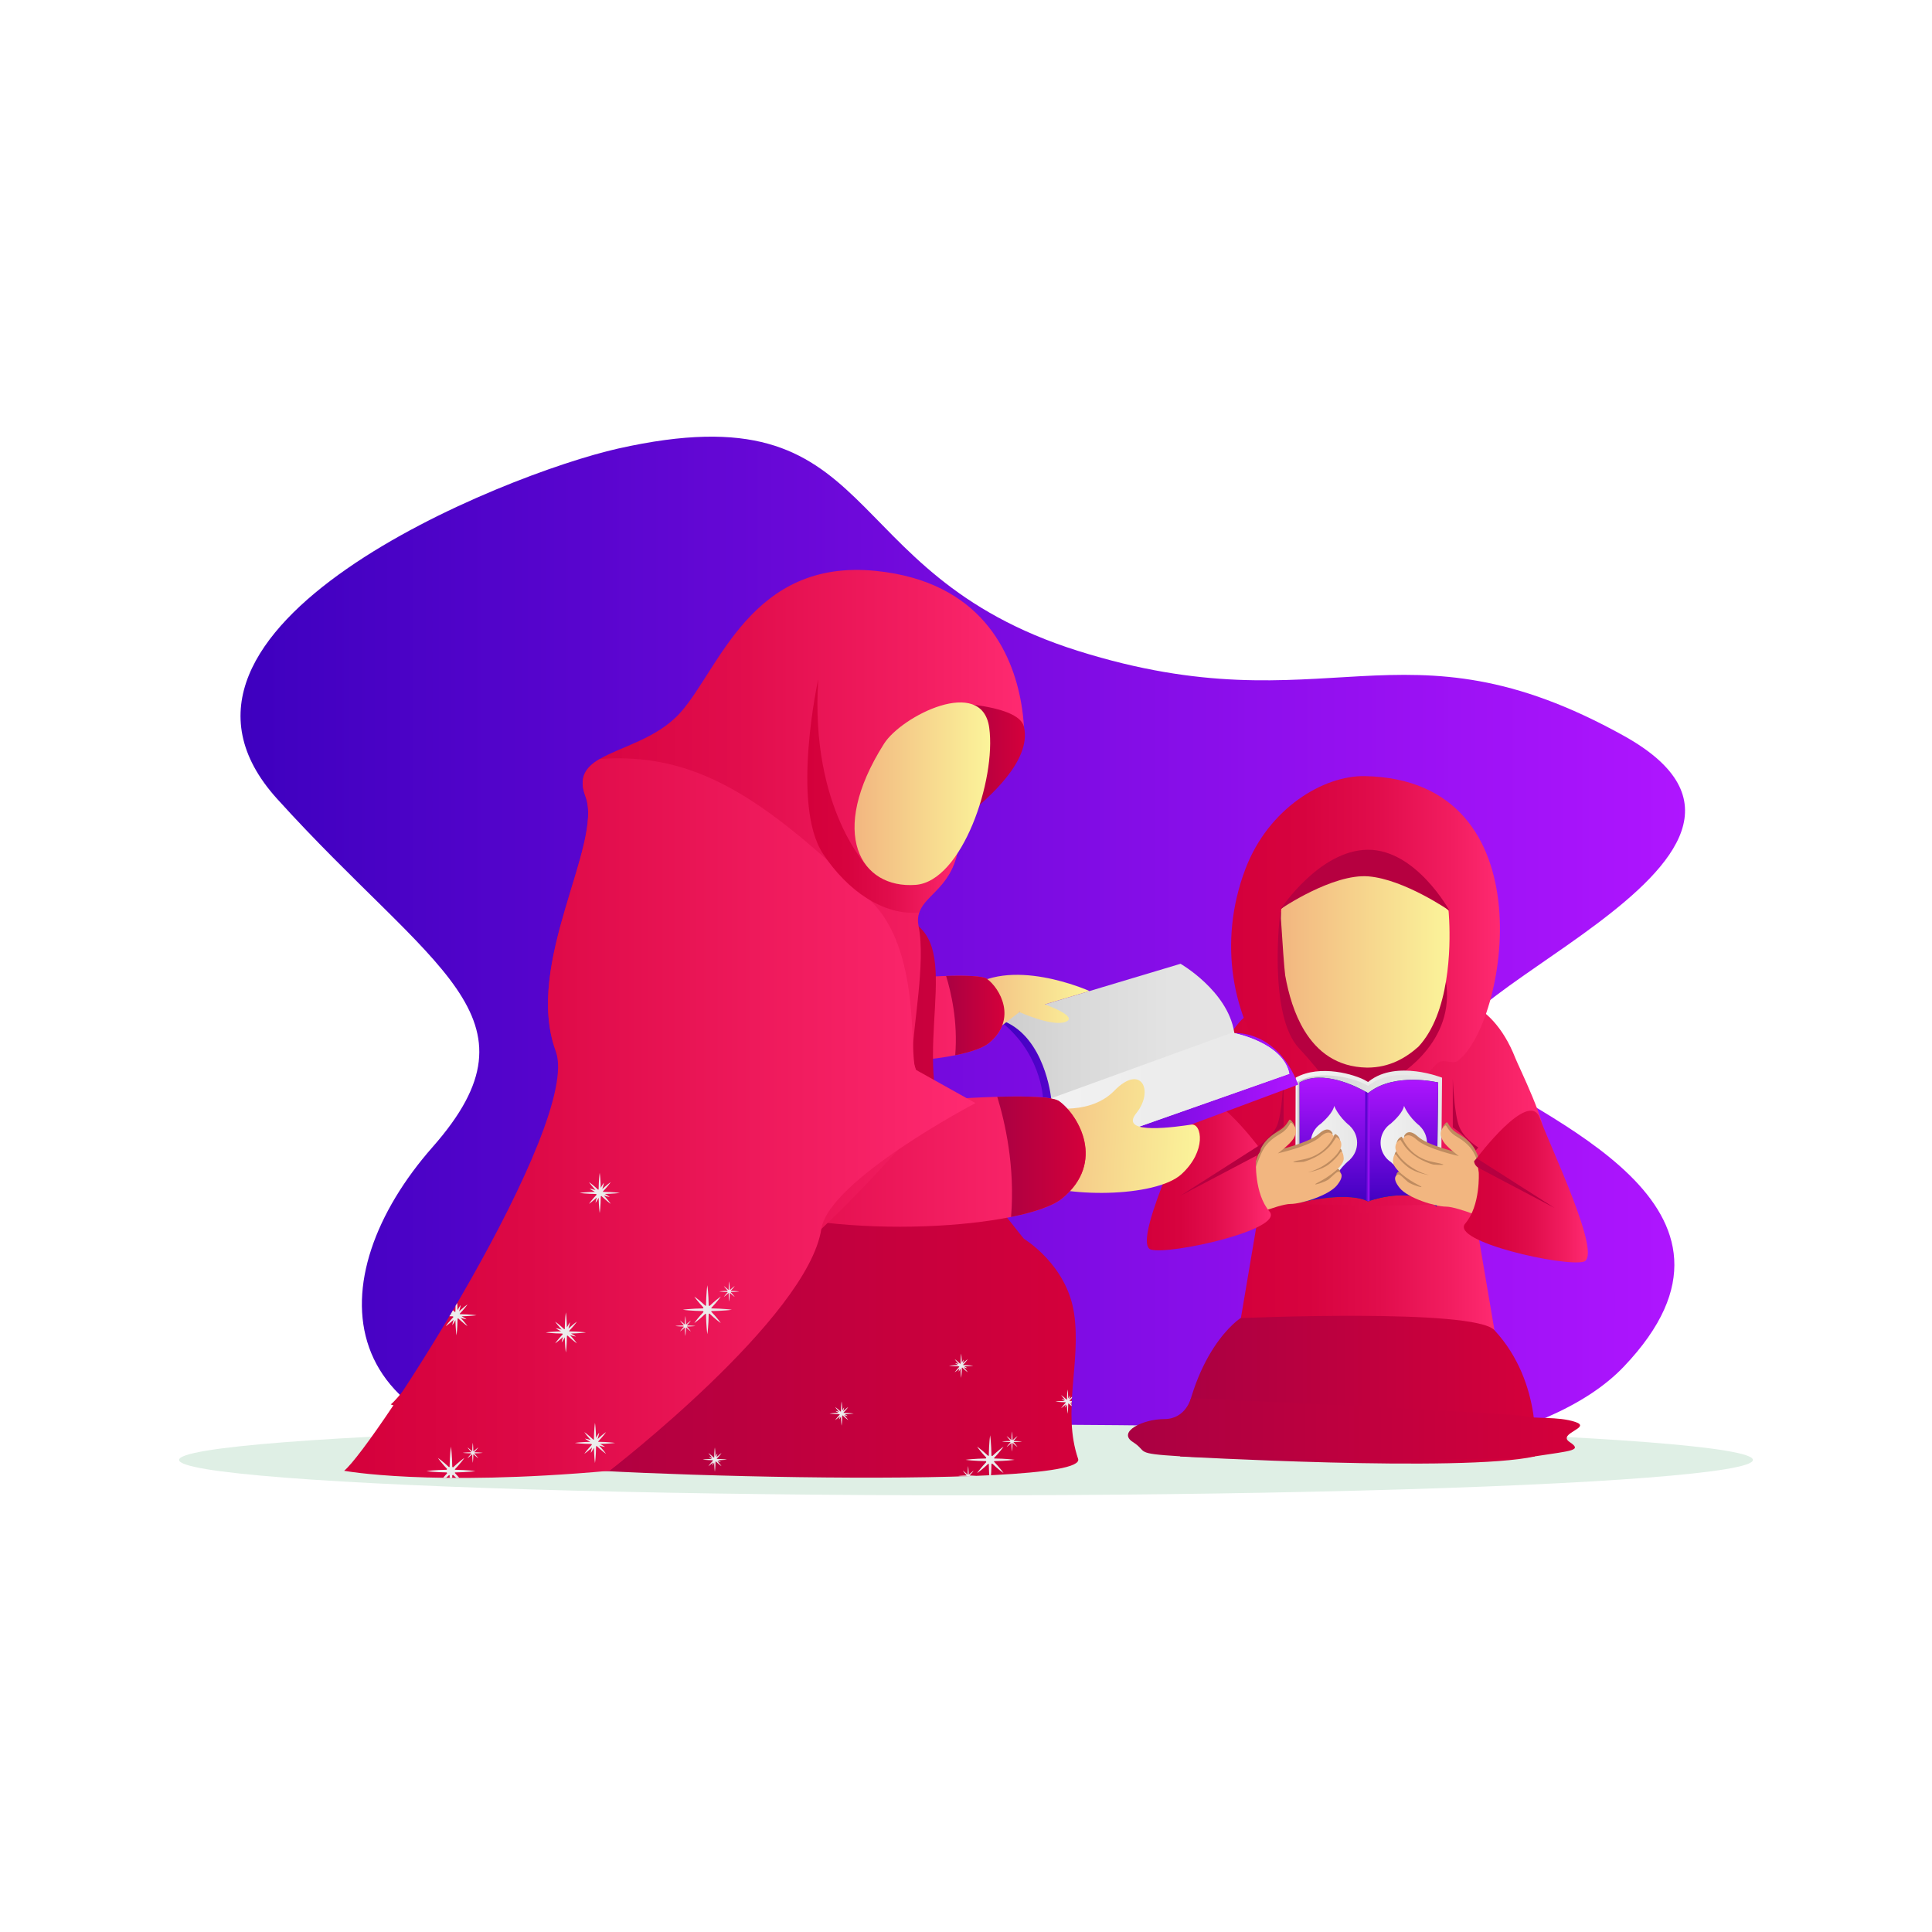 <?xml version="1.0" encoding="iso-8859-1"?>
<!-- Generator: Adobe Illustrator 25.2.0, SVG Export Plug-In . SVG Version: 6.00 Build 0)  -->
<svg version="1.1" id="Layer_1" xmlns="http://www.w3.org/2000/svg" xmlns:xlink="http://www.w3.org/1999/xlink" x="0px" y="0px"
	 viewBox="0 0 2000 2000" style="enable-background:new 0 0 2000 2000;" xml:space="preserve">
<g>
	<rect style="fill:#FFFFFF;" width="2000" height="2000"/>
	<g>
		<linearGradient id="SVGID_1_" gradientUnits="userSpaceOnUse" x1="248.984" y1="990.5" x2="1744.346" y2="990.5">
			<stop  offset="0" style="stop-color:#3E00BF"/>
			<stop  offset="1" style="stop-color:#AF15FF"/>
		</linearGradient>
		<path style="fill:url(#SVGID_1_);" d="M639.879,464.343c-117.142,26.313-514,184.69-353,362.623s280,225.232,161,360.371
			s-113.617,311.283,171.692,321.75s902.308,72.406,1061.308-94.266s-86.76-256.723-167.88-315.867
			c-81.12-59.144,398.88-208.923,167.88-337.305S1374,754.892,1116,673.808S917.431,401.997,639.879,464.343z"/>
		<g>
			<ellipse style="fill:#DFEFE5;" cx="1000" cy="1511.302" rx="814.608" ry="36.662"/>
			<g>
				<g>
					<linearGradient id="SVGID_2_" gradientUnits="userSpaceOnUse" x1="1236.853" y1="1149.835" x2="1598.136" y2="1149.835">
						<stop  offset="0" style="stop-color:#D4003B"/>
						<stop  offset="0.268" style="stop-color:#D7033F"/>
						<stop  offset="0.545" style="stop-color:#E10D4C"/>
						<stop  offset="0.826" style="stop-color:#F21D60"/>
						<stop  offset="1" style="stop-color:#FF2A71"/>
					</linearGradient>
					<path style="fill:url(#SVGID_2_);" d="M1597.359,1177.476c-6.956,11.594-37.099,14.685-44.056,16.231
						c-9.599,2.133-20.266,3.092-27.948,3.517c-0.618,20.845-1.082,49.365,0.124,79.957l-219.505,2.319
						c0,0-2.659-25.668-5.287-53.903c-0.85-9.074-1.693-18.418-2.442-27.252c0,0-0.124-0.417-0.325-1.159
						c-0.016-0.046-0.023-0.093-0.039-0.139c-11.941-3.841-36.071-11.709-36.736-11.841c-16.672-3.153-25.204-32.516-24.215-38.552
						c5.619-34.201,38.506-80.854,47.951-90.499c11.972-12.235,27.222-20.629,44.017-26.202l0.008-0.008
						c69.36-23.04,165.03,1.878,165.03,1.878s48.546-3.517,74.825,63.726C1572.1,1104.097,1603.426,1167.359,1597.359,1177.476z"/>
					<linearGradient id="SVGID_3_" gradientUnits="userSpaceOnUse" x1="1284.557" y1="1324.948" x2="1547.04" y2="1324.948">
						<stop  offset="0" style="stop-color:#D4003B"/>
						<stop  offset="0.268" style="stop-color:#D7033F"/>
						<stop  offset="0.545" style="stop-color:#E10D4C"/>
						<stop  offset="0.826" style="stop-color:#F21D60"/>
						<stop  offset="1" style="stop-color:#FF2A71"/>
					</linearGradient>
					<path style="fill:url(#SVGID_3_);" d="M1547.04,1377.002c0,0-122.765,67.512-262.483-12.46l19.624-116.036l0.116-0.688
						l0.131-0.78c0,0,35.214-0.897,84.432,0.209c6.655,0.147,13.564,0.333,20.683,0.564c25.05,0.811,94.928-0.997,111.569-1.445
						c2.311-0.062,3.594-0.1,3.594-0.1l0.016,0.077l2.667,14.871L1547.04,1377.002z"/>
					<path style="fill:#B60040;" d="M1302.325,1186.514c0,0,13.904-8.343,19.466-20.856c5.562-12.514,6.952-50.055,6.952-50.055
						v50.055c0,0-16.909,11.549-23.749,23.85L1302.325,1186.514z"/>
					<path style="fill:#B60040;" d="M1530.355,1187.904c0,0-13.904-8.343-19.466-20.856c-5.562-12.514-6.952-50.055-6.952-50.055
						v50.055c0,0,16.909,11.549,23.749,23.85L1530.355,1187.904z"/>
					<linearGradient id="SVGID_4_" gradientUnits="userSpaceOnUse" x1="1274.441" y1="1029.859" x2="1552.715" y2="1029.859">
						<stop  offset="0" style="stop-color:#D4003B"/>
						<stop  offset="0.268" style="stop-color:#D7033F"/>
						<stop  offset="0.545" style="stop-color:#E10D4C"/>
						<stop  offset="0.826" style="stop-color:#F21D60"/>
						<stop  offset="1" style="stop-color:#FF2A71"/>
					</linearGradient>
					<path style="fill:url(#SVGID_4_);" d="M1412.921,803.438c-42.547-0.816-99.803,33.064-123.683,96.13
						c-28.981,76.539-12.788,153.972,25.99,205.271c2.037,2.695,17.161,0.974,19.319,3.52
						c19.658,23.193,28.739,54.221,55.719,61.841c0,0,4.365,99.802,25.716,84.496c3.635-2.606,18.953-82.633,23.267-85.721
						c10.841-7.757,27.546-48.761,48.371-67.964c6.623-6.107,15.681,1.227,21.029-2.577
						C1559.415,1062.321,1604.568,807.112,1412.921,803.438z"/>
					<path style="fill:#B60040;" d="M1325.249,944.265c0,0-13.068,105.911,19.401,140.811s25.725,37.978,51.591,44.1
						c25.865,6.123,23.114,39.799,35.771,51.432l-30.268,20.41l1.209,13.396c0,0,11.999,1.095,17.502-3.191
						c5.503-4.286,14.859,3.062,14.859,3.062l11.007-45.31l7.871-10.307c0,0,2.586-31.329-12.273-41.738
						c0,0,62.829-33.337,55.417-97.079C1490.175,958.268,1325.249,944.265,1325.249,944.265z"/>
					<linearGradient id="SVGID_5_" gradientUnits="userSpaceOnUse" x1="1325.984" y1="1000.694" x2="1500.563" y2="1000.694">
						<stop  offset="0" style="stop-color:#F2B680"/>
						<stop  offset="1" style="stop-color:#FBF49A"/>
					</linearGradient>
					<path style="fill:url(#SVGID_5_);" d="M1487.077,1052.623c-4.583,11.548-10.656,22.208-18.677,30.86
						c-12.925,11.542-29.797,21.706-52.992,21.706c-0.133,0-0.261-0.006-0.395-0.006c-31.148-0.569-51.503-16.581-64.763-38.403
						c-10.34-17.009-16.364-37.552-19.827-57.059c-0.005-0.012-0.005-0.018-0.005-0.031c-1.056-8.088-2.797-33.144-4.435-58.884
						c0.113-6.239,0.38-9.907,0.38-9.907s50.319-44.697,90.771-44.697c40.452,0,82.385,46.534,82.385,46.534
						S1505.907,1005.17,1487.077,1052.623z"/>
					<path style="fill:#B60040;" d="M1325.87,940.898c0,0,53.772-36.737,90.771-33.676c36.999,3.061,83.864,35.513,83.864,35.513
						s-34.764-63.65-84.851-63.066S1325.87,940.898,1325.87,940.898z"/>
					<g>
						<linearGradient id="SVGID_6_" gradientUnits="userSpaceOnUse" x1="1340.946" y1="1178.021" x2="1492.813" y2="1178.021">
							<stop  offset="0" style="stop-color:#F2F2F2"/>
							<stop  offset="1" style="stop-color:#E6E6E6"/>
						</linearGradient>
						<path style="fill:url(#SVGID_6_);" d="M1492.813,1115.602l-1.167,129.316c-0.917-0.81-4.823,3.491-5.786,2.775
							c-24.584-18.311-59.898-11.886-68.087-9.113c-1.034,0.355-1.581,0.562-1.581,0.562c-0.945-0.473-1.935-0.901-2.97-1.3
							c-21.18-8.1-56.219,3.366-66.405,5.681c-1.63,0.37-5.872-3.036-5.872-3.036l0.311-124.883
							c25.634-14.243,61.669-3.05,72.07,2.816c1.847,1.035,2.866,1.685,2.866,1.685c0.399-0.325,0.798-0.65,1.197-0.96
							C1446.038,1096.95,1492.813,1115.602,1492.813,1115.602z"/>
						<linearGradient id="SVGID_7_" gradientUnits="userSpaceOnUse" x1="1342.874" y1="1179.412" x2="1490.886" y2="1179.412">
							<stop  offset="0" style="stop-color:#CCCCCC"/>
							<stop  offset="0.238" style="stop-color:#D8D8D8"/>
							<stop  offset="0.594" style="stop-color:#E3E3E3"/>
							<stop  offset="1" style="stop-color:#E6E6E6"/>
						</linearGradient>
						<path style="fill:url(#SVGID_7_);" d="M1490.886,1119.821l-1.137,123.455c-0.894-0.773-4.701,3.333-5.639,2.649
							c-23.96-17.481-58.377-11.347-66.359-8.7c-1.008,0.339-1.541,0.536-1.541,0.536c-0.922-0.451-1.886-0.861-2.894-1.241
							c-20.642-7.733-54.792,3.213-64.719,5.423c-1.589,0.354-5.723-2.898-5.723-2.898l0.303-119.224
							c24.983-13.597,60.103-2.912,70.24,2.688c1.8,0.988,2.793,1.608,2.793,1.608c0.389-0.31,0.778-0.62,1.166-0.917
							C1445.297,1102.015,1490.886,1119.821,1490.886,1119.821z"/>
						<linearGradient id="SVGID_8_" gradientUnits="userSpaceOnUse" x1="1345.247" y1="1182.345" x2="1488.823" y2="1182.345">
							<stop  offset="0" style="stop-color:#009245"/>
							<stop  offset="1" style="stop-color:#006837"/>
						</linearGradient>
						<path style="fill:url(#SVGID_8_);" d="M1488.823,1120.58l-1.571,128.503c-22.928-20.245-61.513-8.676-69.521-5.965
							c-0.973,0.334-1.488,0.529-1.488,0.529c-0.89-0.445-1.822-0.848-2.795-1.224c-23.123-8.843-68.02,2.489-68.02,2.489
							l-0.181-124.332c24.124-13.404,58.509,3.935,68.298,9.455c1.738,0.974,2.698,1.585,2.698,1.585
							c0.375-0.306,0.751-0.612,1.126-0.904C1444.329,1109.832,1488.823,1120.58,1488.823,1120.58z"/>
						<linearGradient id="SVGID_9_" gradientUnits="userSpaceOnUse" x1="1417.035" y1="1249.083" x2="1417.035" y2="1115.608">
							<stop  offset="0" style="stop-color:#3E00BF"/>
							<stop  offset="1" style="stop-color:#AF15FF"/>
						</linearGradient>
						<path style="fill:url(#SVGID_9_);" d="M1488.823,1120.58l-1.571,128.503c-22.928-20.245-61.513-8.676-69.521-5.965
							c-0.973,0.334-1.488,0.529-1.488,0.529c-0.89-0.445-1.822-0.848-2.795-1.224c-23.123-8.843-68.02,2.489-68.02,2.489
							l-0.181-124.332c24.124-13.404,58.509,3.935,68.298,9.455c1.738,0.974,2.698,1.585,2.698,1.585
							c0.375-0.306,0.751-0.612,1.126-0.904C1444.329,1109.832,1488.823,1120.58,1488.823,1120.58z"/>
						<linearGradient id="SVGID_10_" gradientUnits="userSpaceOnUse" x1="1429.184" y1="1183.037" x2="1477.189" y2="1183.037">
							<stop  offset="0" style="stop-color:#F2F2F2"/>
							<stop  offset="1" style="stop-color:#E6E6E6"/>
						</linearGradient>
						<path style="fill:url(#SVGID_10_);" d="M1477.189,1183.038c0-6.745-2.786-12.836-7.265-17.196
							c-0.004-0.114-0.089-0.242-0.271-0.387c-12.125-9.7-16.188-20.654-16.188-20.654c-1.139,6.455-8.795,14.053-13.577,18.255
							c-1.393,0.929-2.682,2-3.849,3.192c-0.004,0.003-0.016,0.012-0.016,0.012h0.004c-4.232,4.328-6.844,10.246-6.844,16.778
							s2.612,12.45,6.844,16.778h-0.004c0,0,0.012,0.009,0.016,0.012c1.167,1.192,2.456,2.263,3.849,3.192
							c4.782,4.202,12.438,11.801,13.577,18.255c0,0,4.063-10.954,16.188-20.653c0.181-0.145,0.267-0.273,0.271-0.387
							C1474.403,1195.873,1477.189,1189.782,1477.189,1183.038z"/>
						<linearGradient id="SVGID_11_" gradientUnits="userSpaceOnUse" x1="1356.881" y1="1183.037" x2="1404.887" y2="1183.037">
							<stop  offset="0" style="stop-color:#F2F2F2"/>
							<stop  offset="1" style="stop-color:#E6E6E6"/>
						</linearGradient>
						<path style="fill:url(#SVGID_11_);" d="M1404.887,1183.038c0-6.745-2.786-12.836-7.265-17.196
							c-0.004-0.114-0.089-0.242-0.271-0.387c-12.125-9.7-16.188-20.654-16.188-20.654c-1.139,6.455-8.794,14.053-13.577,18.255
							c-1.393,0.929-2.682,2-3.849,3.192c-0.004,0.003-0.016,0.012-0.016,0.012h0.004c-4.232,4.328-6.844,10.246-6.844,16.778
							s2.612,12.45,6.844,16.778h-0.004c0,0,0.012,0.009,0.016,0.012c1.167,1.192,2.456,2.263,3.849,3.192
							c4.782,4.202,12.438,11.801,13.577,18.255c0,0,4.063-10.954,16.188-20.653c0.182-0.145,0.267-0.273,0.271-0.387
							C1402.101,1195.873,1404.887,1189.782,1404.887,1183.038z"/>
						<linearGradient id="SVGID_12_" gradientUnits="userSpaceOnUse" x1="1413.448" y1="1186.84" x2="1417.73" y2="1186.84">
							<stop  offset="0" style="stop-color:#3E00BF"/>
							<stop  offset="1" style="stop-color:#AF15FF"/>
						</linearGradient>
						<path style="fill:url(#SVGID_12_);" d="M1417.73,1132.621v110.497c-0.973,0.334-1.488,0.529-1.488,0.529
							c-0.89-0.445-1.822-0.848-2.795-1.224v-112.222l0.097-0.167c1.738,0.974,2.698,1.585,2.698,1.585
							c0.375-0.306,0.751-0.612,1.126-0.904L1417.73,1132.621z"/>
					</g>
					<g>
						<path style="fill:#BF8C60;" d="M1379.479,1173.251c0,0-7.693,19.232-31.412,23.719c-23.719,4.488,0,2.564,0,2.564
							s21.155-5.129,31.412-21.796l2.564-3.846c0,0,5.77,1.923,5.128,8.975c-0.641,7.052-14.744,22.437-34.617,27.566
							c0,0,13.462-1.923,21.796-8.334c8.334-6.411,12.18-12.821,12.18-12.821s2.564-1.923,3.205,6.411
							c0.641,8.334-16.026,19.873-26.283,25.001c-10.257,5.128,7.052,0,10.898-3.205s8.334-8.334,10.257-7.693
							c1.923,0.641,6.411,3.846-1.923,14.103c-8.334,10.257-36.541,19.232-48.08,19.232s-52.567,16.026-59.619,23.078
							l-10.898-37.823c0,0,17.16-4.422,26.049-10.384c8.889-5.963,10.812-25.194,19.146-35.451
							c8.334-10.257,15.704-10.972,20.994-17.025s3.619-8.575,7.339-4.429c3.72,4.146,3.545,8.588,0.106,14.38
							c-3.438,5.792-16.186,15.274-16.186,15.274s33.015-7.223,43.716-17.006S1379.479,1173.251,1379.479,1173.251z"/>
						<path style="fill:#F2B680;" d="M1380.761,1176.457c0,0-7.693,19.232-31.412,23.719c-23.719,4.487,0,2.564,0,2.564
							s21.155-5.129,31.412-21.796l2.564-3.846c0,0,5.77,1.923,5.129,8.975c-0.641,7.052-14.744,22.437-34.617,27.565
							c0,0,13.462-1.923,21.796-8.334c8.334-6.411,12.18-12.821,12.18-12.821s2.564-1.923,3.205,6.411
							c0.641,8.334-16.026,19.873-26.283,25.001c-10.257,5.129,7.052,0,10.898-3.205c3.846-3.205,8.334-8.334,10.257-7.693
							c1.923,0.641,6.411,3.846-1.923,14.103c-8.334,10.257-36.54,19.232-48.08,19.232c-11.539,0-52.567,16.026-59.619,23.078
							l-10.898-37.823c0,0,17.16-4.422,26.049-10.384c8.889-5.963,10.812-25.194,19.146-35.451
							c8.334-10.257,15.704-10.972,20.994-17.025c5.289-6.053,3.619-8.575,7.339-4.429s3.545,8.588,0.106,14.38
							c-3.438,5.792-16.186,15.274-16.186,15.274s33.015-7.223,43.716-17.006
							C1377.236,1167.161,1380.761,1176.457,1380.761,1176.457z"/>
					</g>
					<g>
						<path style="fill:#BF8C60;" d="M1453.528,1176.032c0,0,7.693,19.232,31.412,23.719c23.719,4.488,0,2.564,0,2.564
							s-21.155-5.128-31.412-21.796l-2.564-3.846c0,0-5.77,1.923-5.129,8.975c0.641,7.052,14.744,22.437,34.617,27.566
							c0,0-13.462-1.923-21.796-8.334c-8.334-6.411-12.18-12.821-12.18-12.821s-2.564-1.923-3.205,6.411
							c-0.641,8.334,16.026,19.873,26.283,25.001c10.257,5.128-7.052,0-10.898-3.205s-8.334-8.334-10.257-7.693
							c-1.923,0.641-6.411,3.846,1.923,14.103s36.541,19.232,48.08,19.232s52.567,16.026,59.619,23.078l10.898-37.822
							c0,0-17.159-4.422-26.049-10.384c-8.889-5.963-10.812-25.195-19.146-35.451c-8.334-10.257-15.704-10.972-20.994-17.025
							c-5.29-6.053-3.619-8.575-7.339-4.429c-3.72,4.146-3.545,8.588-0.107,14.38c3.438,5.792,16.186,15.273,16.186,15.273
							s-33.015-7.223-43.716-17.006C1457.054,1166.737,1453.528,1176.032,1453.528,1176.032z"/>
						<path style="fill:#F2B680;" d="M1452.246,1179.238c0,0,7.693,19.232,31.412,23.719c23.719,4.487,0,2.564,0,2.564
							s-21.155-5.129-31.412-21.796l-2.564-3.846c0,0-5.77,1.923-5.128,8.975s14.744,22.437,34.617,27.566
							c0,0-13.462-1.923-21.796-8.334c-8.334-6.411-12.18-12.821-12.18-12.821s-2.564-1.923-3.205,6.411
							c-0.641,8.334,16.026,19.873,26.283,25.001c10.257,5.129-7.052,0-10.898-3.205c-3.846-3.205-8.334-8.334-10.257-7.693
							c-1.923,0.641-6.411,3.846,1.923,14.103c8.334,10.257,36.54,19.232,48.08,19.232c11.539,0,52.567,16.026,59.619,23.078
							l10.898-37.823c0,0-17.159-4.422-26.049-10.384c-8.889-5.963-10.812-25.194-19.146-35.451
							c-8.334-10.257-15.704-10.972-20.994-17.025c-5.29-6.053-3.619-8.575-7.339-4.429c-3.72,4.146-3.545,8.588-0.107,14.38
							c3.438,5.792,16.186,15.274,16.186,15.274s-33.015-7.223-43.716-17.007
							C1455.772,1169.942,1452.246,1179.238,1452.246,1179.238z"/>
					</g>
					<linearGradient id="SVGID_13_" gradientUnits="userSpaceOnUse" x1="1221.68" y1="1438.622" x2="1589.486" y2="1438.622">
						<stop  offset="0" style="stop-color:#AA0042"/>
						<stop  offset="1" style="stop-color:#D4003B"/>
					</linearGradient>
					<path style="fill:url(#SVGID_13_);" d="M1284.249,1364.489c0,0-52.836,33.37-62.569,143.214c0,0,291.99,16.685,367.073,0
						c0,0,9.733-75.083-41.713-130.7C1525.823,1354.065,1284.249,1364.489,1284.249,1364.489z"/>
					<linearGradient id="SVGID_14_" gradientUnits="userSpaceOnUse" x1="1187.194" y1="1215.793" x2="1315.626" y2="1215.793">
						<stop  offset="0" style="stop-color:#D4003B"/>
						<stop  offset="0.268" style="stop-color:#D7033F"/>
						<stop  offset="0.545" style="stop-color:#E10D4C"/>
						<stop  offset="0.826" style="stop-color:#F21D60"/>
						<stop  offset="1" style="stop-color:#FF2A71"/>
					</linearGradient>
					<path style="fill:url(#SVGID_14_);" d="M1300.161,1201.249c0,0-1.993,34.226,13.99,52.848
						c15.983,18.623-102.667,45.041-122.596,39.479c-19.93-5.562,34.297-118.187,45.421-148.776
						c11.123-30.589,65.35,41.713,65.35,41.713L1300.161,1201.249z"/>
					<path style="fill:#B60040;" d="M1298.153,1197.637l-76.474,40.322l80.645-51.446l2.669,2.994
						C1304.994,1189.507,1305.105,1194.856,1298.153,1197.637z"/>
					<linearGradient id="SVGID_15_" gradientUnits="userSpaceOnUse" x1="1515.335" y1="1228.307" x2="1643.767" y2="1228.307">
						<stop  offset="0" style="stop-color:#D4003B"/>
						<stop  offset="0.268" style="stop-color:#D7033F"/>
						<stop  offset="0.545" style="stop-color:#E10D4C"/>
						<stop  offset="0.826" style="stop-color:#F21D60"/>
						<stop  offset="1" style="stop-color:#FF2A71"/>
					</linearGradient>
					<path style="fill:url(#SVGID_15_);" d="M1530.801,1213.763c0,0,1.994,34.226-13.99,52.848
						c-15.983,18.623,102.667,45.041,122.596,39.479c19.929-5.562-34.297-118.186-45.421-148.776
						c-11.123-30.589-65.35,41.713-65.35,41.713L1530.801,1213.763z"/>
					<path style="fill:#B60040;" d="M1532.808,1210.151l76.474,40.323l-80.645-51.446l-2.669,2.994
						C1525.968,1202.021,1525.856,1207.37,1532.808,1210.151z"/>
				</g>
				<g>
					<g>
						<linearGradient id="SVGID_16_" gradientUnits="userSpaceOnUse" x1="739.838" y1="1054.575" x2="1039.812" y2="1054.575">
							<stop  offset="0" style="stop-color:#D4003B"/>
							<stop  offset="1" style="stop-color:#FF2A71"/>
						</linearGradient>
						<path style="fill:url(#SVGID_16_);" d="M1023.774,1079.717c-6.021,4.959-18.463,9.334-34.941,12.663
							c-65.611,13.251-195.239,9.938-238.64-38.814c-54.299-60.999,122.647-35.436,122.647-35.436s62.281-6.56,106.561-7.835
							c21.09-0.609,38.095-0.016,42.348,3.051C1034.926,1022.86,1053.757,1055.004,1023.774,1079.717z"/>
						<linearGradient id="SVGID_17_" gradientUnits="userSpaceOnUse" x1="1027.948" y1="1125.511" x2="1342.777" y2="1143.867">
							<stop  offset="0" style="stop-color:#3E00BF"/>
							<stop  offset="1" style="stop-color:#AF15FF"/>
						</linearGradient>
						<path style="fill:url(#SVGID_17_);" d="M1277.786,1069.497c0,0,40.848-3.713,63.748,47.656l2.476,5.57l-214.142,79.839
							l-45.18-61.891l-4.951-3.714c0,0-1.857-49.513-47.656-82.315L1277.786,1069.497z"/>
						<linearGradient id="SVGID_18_" gradientUnits="userSpaceOnUse" x1="1032.08" y1="1093.634" x2="1334.726" y2="1093.634">
							<stop  offset="0" style="stop-color:#CCCCCC"/>
							<stop  offset="0.238" style="stop-color:#D8D8D8"/>
							<stop  offset="0.594" style="stop-color:#E3E3E3"/>
							<stop  offset="1" style="stop-color:#E6E6E6"/>
						</linearGradient>
						<path style="fill:url(#SVGID_18_);" d="M1113.157,1189.565c0,0,7.427-35.897-24.756-50.75c0,0-0.056-0.668-0.21-1.888
							c-1.411-11.308-10.856-69.992-56.11-82.284l190.005-56.94c0,0,48.529,27.907,55.504,70.5c0.068,0.427,0.136,0.86,0.198,1.293
							c0,0,50.75,9.903,56.94,42.086L1113.157,1189.565z"/>
						<linearGradient id="SVGID_19_" gradientUnits="userSpaceOnUse" x1="1088.19" y1="1128.884" x2="1334.726" y2="1128.884">
							<stop  offset="0" style="stop-color:#F2F2F2"/>
							<stop  offset="1" style="stop-color:#E6E6E6"/>
						</linearGradient>
						<path style="fill:url(#SVGID_19_);" d="M1113.157,1189.565c0,0,7.427-35.897-24.756-50.75c0,0-0.056-0.668-0.21-1.888
							l189.398-68.724c0.068,0.427,0.136,0.86,0.198,1.293c0,0,50.75,9.903,56.94,42.086L1113.157,1189.565z"/>
						<linearGradient id="SVGID_20_" gradientUnits="userSpaceOnUse" x1="528.907" y1="1238.508" x2="1116.223" y2="1238.508">
							<stop  offset="0" style="stop-color:#AA0042"/>
							<stop  offset="1" style="stop-color:#D4003B"/>
						</linearGradient>
						<path style="fill:url(#SVGID_20_);" d="M949.146,957.474c48.305,37.252-15.473,154.108,43.942,237.661
							c26.783,37.663,66.842,87.266,66.842,87.266s44.561,26.613,51.988,77.364c7.427,50.75-12.594,101.148,4.133,150.449
							c11.759,34.659-587.764,14.799-587.145,3.04c2.351-44.671,75.507-321.832,75.507-321.832S860.155,888.845,949.146,957.474z"/>
						
							<linearGradient id="SVGID_21_" gradientUnits="userSpaceOnUse" x1="1098.289" y1="782.022" x2="1293.62" y2="782.022" gradientTransform="matrix(0.998 0.058 -0.058 0.998 -3.882 325.239)">
							<stop  offset="0" style="stop-color:#F2B680"/>
							<stop  offset="1" style="stop-color:#FBF49A"/>
						</linearGradient>
						<path style="fill:url(#SVGID_21_);" d="M1076.84,1144.934c0,0,48.988,12.611,76.697-15.832
							c27.71-28.443,41.586-0.08,22.685,23.366c-18.901,23.446,44.005,13.579,57.003,11.722
							c10.904-1.558,16.139,27.428-10.311,51.437c-26.449,24.008-122.005,25.218-161.179,5.542
							C1017.717,1199.058,1076.84,1144.934,1076.84,1144.934z"/>
						<linearGradient id="SVGID_22_" gradientUnits="userSpaceOnUse" x1="669.382" y1="1202.494" x2="1123.884" y2="1202.494">
							<stop  offset="0" style="stop-color:#D4003B"/>
							<stop  offset="1" style="stop-color:#FF2A71"/>
						</linearGradient>
						<path style="fill:url(#SVGID_22_);" d="M1099.584,1240.588c-9.123,7.513-27.974,14.142-52.941,19.186
							c-99.409,20.077-295.813,15.058-361.572-58.809c-82.271-92.422,185.827-53.69,185.827-53.69s94.365-9.94,161.455-11.871
							c31.954-0.922,57.719-0.025,64.162,4.623C1116.48,1154.442,1145.012,1203.144,1099.584,1240.588z"/>
						<linearGradient id="SVGID_23_" gradientUnits="userSpaceOnUse" x1="404.507" y1="1026.483" x2="1060.08" y2="1026.483">
							<stop  offset="0" style="stop-color:#D4003B"/>
							<stop  offset="0.268" style="stop-color:#D7033F"/>
							<stop  offset="0.545" style="stop-color:#E10D4C"/>
							<stop  offset="0.826" style="stop-color:#F21D60"/>
							<stop  offset="1" style="stop-color:#FF2A71"/>
						</linearGradient>
						<path style="fill:url(#SVGID_23_);" d="M1002.725,842.945c-5.669,4.722-9.383,7.415-9.383,7.415
							c0.427,8.349,0.192,15.727-0.563,22.305c-5.174,45.248-34.789,52.255-41.238,71.967c-1.368,4.171-1.696,8.912-0.539,14.699
							c7.427,37.135-6.189,105.214-6.189,131.209c0,5.013,0.99,9.977,2.587,14.724c0.241,0.724,0.495,1.442,0.767,2.154
							c0.025,0.068,0.037,0.099,0.037,0.099c7.173,18.846,23.221,33.774,23.221,33.774
							c-42.073,51.221-82.556,94.482-121.195,130.986c-40.105,37.896-78.218,68.507-114.021,93.164
							c-202.729,139.582-331.704,88.399-331.704,88.399c30.264-24.137,198.31-290.936,170.819-365.775
							c-33.421-90.979,49.476-214.65,30.741-263.642c-7.507-19.638,0.26-30.246,14.866-38.781
							c21.835-12.768,58.951-20.913,83.125-47.681c40.347-44.673,73.489-159.957,202.463-146.984
							c109.343,10.992,141.52,85.168,150.537,136.469c1.622,9.209,2.494,17.682,2.934,24.923
							C1062.208,788.94,1021.608,827.213,1002.725,842.945z"/>
						<linearGradient id="SVGID_24_" gradientUnits="userSpaceOnUse" x1="993.083" y1="785.641" x2="1060.982" y2="785.641">
							<stop  offset="0" style="stop-color:#AA0042"/>
							<stop  offset="1" style="stop-color:#D4003B"/>
						</linearGradient>
						<path style="fill:url(#SVGID_24_);" d="M1002.725,842.945c-9.271-34.585-9.642-114.609-9.642-114.609
							s61.897,2.618,66.91,24.032C1068.344,788.042,1021.608,827.213,1002.725,842.945z"/>
						<linearGradient id="SVGID_25_" gradientUnits="userSpaceOnUse" x1="1032.352" y1="1197.427" x2="1123.884" y2="1197.427">
							<stop  offset="0" style="stop-color:#AA0042"/>
							<stop  offset="1" style="stop-color:#D4003B"/>
						</linearGradient>
						<path style="fill:url(#SVGID_25_);" d="M1099.584,1240.588c-9.123,7.513-27.974,14.142-52.941,19.186
							c4.363-52.675-6.505-99.124-14.291-124.37c31.954-0.922,57.719-0.025,64.162,4.623
							C1116.48,1154.442,1145.012,1203.144,1099.584,1240.588z"/>
						<linearGradient id="SVGID_26_" gradientUnits="userSpaceOnUse" x1="994.943" y1="1041.169" x2="1127.877" y2="1041.169">
							<stop  offset="0" style="stop-color:#F2B680"/>
							<stop  offset="1" style="stop-color:#FBF49A"/>
						</linearGradient>
						<path style="fill:url(#SVGID_26_);" d="M1055.305,1047.683c0,0,34.333,15.625,47.949,10.055s-21.6-17.951-21.6-17.951
							l46.223-13.852c0,0-84.017-37.975-128.599,0.238c-17.329,14.854,22.9,47.037,22.9,47.037L1055.305,1047.683z"/>
						<linearGradient id="SVGID_27_" gradientUnits="userSpaceOnUse" x1="979.401" y1="1051.231" x2="1039.812" y2="1051.231">
							<stop  offset="0" style="stop-color:#AA0042"/>
							<stop  offset="1" style="stop-color:#D4003B"/>
						</linearGradient>
						<path style="fill:url(#SVGID_27_);" d="M1023.774,1079.717c-6.021,4.959-18.463,9.334-34.941,12.663
							c2.88-34.766-4.293-65.423-9.432-82.085c21.09-0.609,38.095-0.016,42.348,3.051
							C1034.926,1022.86,1053.757,1055.004,1023.774,1079.717z"/>
						<linearGradient id="SVGID_28_" gradientUnits="userSpaceOnUse" x1="356.233" y1="1157.476" x2="1009.799" y2="1157.476">
							<stop  offset="0" style="stop-color:#D4003B"/>
							<stop  offset="0.291" style="stop-color:#DD0946"/>
							<stop  offset="0.804" style="stop-color:#F52064"/>
							<stop  offset="1" style="stop-color:#FF2A71"/>
						</linearGradient>
						<path style="fill:url(#SVGID_28_);" d="M1009.799,1141.909c0,0-151.667,79.463-159.567,130.367
							c-14.346,92.44-219.205,250.262-219.205,250.262c-185.672,16.71-274.795,0-274.795,0
							c30.265-24.137,246.585-359.635,219.093-434.474c-33.421-90.979,49.476-214.65,30.741-263.642
							c-7.507-19.638,0.26-30.246,14.866-38.781c96.971-6.585,166.678,36.293,280.557,147.077
							c51.781,50.374,40.012,156.305,45.911,172.545c0.427,1.164,0.681,1.9,0.767,2.154c0.025,0.068,0.037,0.099,0.037,0.099
							L1009.799,1141.909z"/>
						<linearGradient id="SVGID_29_" gradientUnits="userSpaceOnUse" x1="835.722" y1="824.021" x2="992.779" y2="824.021">
							<stop  offset="0" style="stop-color:#D4003B"/>
							<stop  offset="0.268" style="stop-color:#D7033F"/>
							<stop  offset="0.545" style="stop-color:#E10D4C"/>
							<stop  offset="0.826" style="stop-color:#F21D60"/>
							<stop  offset="1" style="stop-color:#FF2A71"/>
						</linearGradient>
						<path style="fill:url(#SVGID_29_);" d="M992.779,872.665c-5.174,45.248-34.789,52.255-41.238,71.967
							c-36.646,3.435-74.176-22.256-99.564-60.808c-33.421-50.75-4.951-180.721-4.951-180.721
							c-8.665,134.922,52.545,196.076,52.545,196.076L992.779,872.665z"/>
						<linearGradient id="SVGID_30_" gradientUnits="userSpaceOnUse" x1="884.615" y1="821.697" x2="1025.02" y2="821.697">
							<stop  offset="0" style="stop-color:#F2B680"/>
							<stop  offset="1" style="stop-color:#FBF49A"/>
						</linearGradient>
						<path style="fill:url(#SVGID_30_);" d="M1024.034,753.235c-7.427-53.845-90.64-12.166-108.928,16.711
							c-58.796,92.836-24.137,150.395,32.802,146.062C996.036,912.346,1031.461,807.08,1024.034,753.235z"/>
						<g>
							<defs>
								<path id="SVGID_31_" d="M1009.799,1141.909c0,0-151.667,79.463-159.567,130.367
									c-14.346,92.44-219.205,250.262-219.205,250.262c-185.672,16.71-274.795,0-274.795,0
									c30.265-24.137,246.585-359.635,219.093-434.474c-33.421-90.979,49.476-214.65,30.741-263.642
									c-7.507-19.638,0.26-30.246,14.866-38.781c96.971-6.585,166.678,36.293,280.557,147.077
									c51.781,50.374,40.012,156.305,45.911,172.545c0.427,1.164,0.681,1.9,0.767,2.154c0.025,0.068,0.037,0.099,0.037,0.099
									L1009.799,1141.909z"/>
							</defs>
							<clipPath id="SVGID_32_">
								<use xlink:href="#SVGID_31_"  style="overflow:visible;"/>
							</clipPath>
							<linearGradient id="SVGID_33_" gradientUnits="userSpaceOnUse" x1="595.101" y1="1493.689" x2="636.759" y2="1493.689">
								<stop  offset="0" style="stop-color:#F2F2F2"/>
								<stop  offset="1" style="stop-color:#E6E6E6"/>
							</linearGradient>
							<path style="clip-path:url(#SVGID_32_);fill:url(#SVGID_33_);" d="M634.155,1493.365c-0.868-0.094-1.736-0.172-2.604-0.247
								c-1.736-0.145-3.472-0.254-5.207-0.342c-2.312-0.113-4.624-0.185-6.936-0.221c-0.042-0.133-0.092-0.262-0.149-0.387
								c1.059-1.115,2.1-2.248,3.118-3.404c0.876-1,1.737-2.015,2.572-3.056c0.416-0.522,0.83-1.046,1.233-1.582
								c0.404-0.534,0.801-1.075,1.178-1.636c-0.561,0.377-1.101,0.775-1.636,1.178c-0.535,0.403-1.06,0.816-1.581,1.233
								c-1.041,0.835-2.056,1.696-3.056,2.572c-0.838,0.738-1.663,1.489-2.479,2.248c0.112-0.339,0.223-0.68,0.329-1.022
								c0.279-0.904,0.539-1.816,0.765-2.742c0.111-0.464,0.219-0.929,0.313-1.4c0.095-0.47,0.182-0.944,0.242-1.429
								c-0.3,0.386-0.574,0.782-0.84,1.182c-0.267,0.399-0.52,0.804-0.769,1.211c-0.495,0.815-0.956,1.644-1.398,2.48
								c-0.075,0.143-0.149,0.287-0.223,0.43c-0.041-1.719-0.103-3.439-0.187-5.158c-0.089-1.736-0.197-3.472-0.342-5.207
								c-0.074-0.868-0.152-1.736-0.246-2.604c-0.09-0.868-0.197-1.736-0.322-2.604c-0.125,0.868-0.232,1.736-0.322,2.604
								c-0.093,0.868-0.171,1.736-0.246,2.604c-0.145,1.736-0.253,3.471-0.342,5.207c-0.112,2.286-0.184,4.573-0.221,6.859
								c-0.186,0.056-0.366,0.126-0.539,0.209c-1.03-0.973-2.076-1.929-3.142-2.866c-1.001-0.875-2.016-1.736-3.056-2.572
								c-0.521-0.417-1.046-0.83-1.581-1.233c-0.534-0.404-1.074-0.802-1.634-1.18c0.378,0.56,0.776,1.1,1.18,1.635
								c0.403,0.535,0.817,1.059,1.233,1.581c0.836,1.04,1.697,2.055,2.572,3.056c0.59,0.671,1.19,1.332,1.794,1.989
								c-0.19-0.061-0.38-0.122-0.571-0.181c-0.904-0.279-1.816-0.539-2.742-0.766c-0.464-0.112-0.929-0.22-1.399-0.314
								c-0.47-0.095-0.944-0.182-1.429-0.244c0.386,0.299,0.782,0.573,1.182,0.838c0.399,0.266,0.805,0.519,1.211,0.768
								c0.815,0.494,1.644,0.955,2.48,1.397c0.215,0.113,0.43,0.225,0.646,0.335c-1.83,0.041-3.66,0.105-5.491,0.195
								c-1.736,0.089-3.472,0.197-5.207,0.342c-0.868,0.074-1.736,0.152-2.604,0.246c-0.868,0.09-1.736,0.197-2.604,0.322
								c0.868,0.125,1.736,0.232,2.604,0.322c0.868,0.093,1.736,0.172,2.604,0.246c1.736,0.145,3.472,0.253,5.207,0.342
								c2.273,0.112,4.546,0.183,6.819,0.22c0.088,0.276,0.208,0.539,0.354,0.783c-0.969,1.027-1.922,2.069-2.856,3.131
								c-0.875,1-1.737,2.016-2.572,3.056c-0.417,0.521-0.83,1.046-1.233,1.581c-0.404,0.534-0.802,1.074-1.18,1.634
								c0.56-0.378,1.1-0.776,1.634-1.18c0.535-0.403,1.059-0.817,1.581-1.233c1.04-0.836,2.055-1.697,3.056-2.572
								c0.618-0.543,1.227-1.095,1.833-1.65c-0.008,0.026-0.017,0.052-0.025,0.079c-0.279,0.904-0.539,1.816-0.766,2.742
								c-0.112,0.464-0.22,0.929-0.314,1.4c-0.095,0.47-0.182,0.944-0.243,1.429c0.299-0.386,0.573-0.782,0.838-1.182
								c0.267-0.399,0.519-0.805,0.768-1.211c0.494-0.815,0.955-1.644,1.397-2.48c0.074-0.14,0.146-0.281,0.219-0.421
								c0.041,1.794,0.104,3.588,0.192,5.382c0.088,1.736,0.197,3.472,0.342,5.207c0.075,0.868,0.153,1.736,0.247,2.604
								c0.09,0.868,0.198,1.736,0.323,2.604c0.126-0.868,0.233-1.736,0.323-2.604c0.094-0.868,0.172-1.736,0.247-2.604
								c0.145-1.736,0.254-3.472,0.342-5.207c0.113-2.299,0.185-4.598,0.221-6.898c0.223-0.075,0.436-0.171,0.638-0.286
								c1.109,1.053,2.236,2.088,3.386,3.1c1,0.876,2.015,1.737,3.056,2.572c0.522,0.416,1.046,0.83,1.581,1.232
								c0.534,0.404,1.075,0.801,1.636,1.178c-0.377-0.561-0.775-1.101-1.178-1.636c-0.403-0.535-0.816-1.06-1.233-1.582
								c-0.835-1.041-1.696-2.056-2.572-3.056c-0.688-0.783-1.39-1.553-2.098-2.317c0.174,0.056,0.348,0.111,0.523,0.166
								c0.904,0.279,1.816,0.539,2.742,0.765c0.464,0.111,0.929,0.219,1.4,0.313c0.471,0.095,0.945,0.182,1.429,0.242
								c-0.385-0.3-0.782-0.574-1.182-0.84c-0.399-0.267-0.804-0.52-1.211-0.769c-0.815-0.495-1.643-0.956-2.48-1.398
								c-0.069-0.036-0.138-0.072-0.207-0.107c1.683-0.041,3.367-0.102,5.051-0.184c1.736-0.088,3.471-0.197,5.207-0.342
								c0.868-0.075,1.736-0.153,2.604-0.247c0.868-0.09,1.736-0.198,2.604-0.323
								C635.891,1493.563,635.023,1493.456,634.155,1493.365z"/>
							<linearGradient id="SVGID_34_" gradientUnits="userSpaceOnUse" x1="451.722" y1="1361.54" x2="493.38" y2="1361.54">
								<stop  offset="0" style="stop-color:#F2F2F2"/>
								<stop  offset="1" style="stop-color:#E6E6E6"/>
							</linearGradient>
							<path style="clip-path:url(#SVGID_32_);fill:url(#SVGID_34_);" d="M490.776,1361.216c-0.868-0.094-1.736-0.172-2.604-0.247
								c-1.736-0.145-3.472-0.254-5.207-0.342c-2.312-0.113-4.624-0.185-6.936-0.221c-0.042-0.132-0.092-0.261-0.149-0.387
								c1.059-1.115,2.1-2.248,3.118-3.404c0.876-1,1.737-2.015,2.572-3.056c0.416-0.522,0.83-1.046,1.232-1.582
								c0.404-0.534,0.801-1.075,1.178-1.636c-0.561,0.377-1.101,0.775-1.636,1.178c-0.535,0.403-1.06,0.816-1.581,1.232
								c-1.041,0.835-2.056,1.696-3.056,2.572c-0.838,0.738-1.663,1.489-2.48,2.248c0.113-0.339,0.223-0.68,0.329-1.022
								c0.279-0.904,0.539-1.816,0.765-2.742c0.111-0.464,0.219-0.929,0.313-1.4c0.095-0.47,0.181-0.944,0.242-1.429
								c-0.3,0.385-0.574,0.782-0.84,1.182c-0.267,0.399-0.52,0.804-0.769,1.211c-0.495,0.815-0.956,1.644-1.398,2.48
								c-0.076,0.143-0.149,0.287-0.223,0.43c-0.041-1.719-0.103-3.439-0.187-5.158c-0.089-1.736-0.197-3.472-0.342-5.207
								c-0.074-0.868-0.152-1.736-0.246-2.604c-0.09-0.868-0.197-1.736-0.322-2.604c-0.125,0.868-0.232,1.736-0.322,2.604
								c-0.093,0.868-0.172,1.736-0.246,2.604c-0.145,1.736-0.253,3.471-0.342,5.207c-0.112,2.286-0.184,4.573-0.221,6.859
								c-0.186,0.056-0.366,0.125-0.539,0.209c-1.03-0.972-2.076-1.929-3.142-2.866c-1.001-0.875-2.016-1.736-3.056-2.572
								c-0.521-0.417-1.046-0.83-1.581-1.233c-0.534-0.404-1.074-0.802-1.634-1.18c0.378,0.56,0.776,1.1,1.18,1.635
								c0.403,0.535,0.817,1.059,1.233,1.581c0.836,1.04,1.697,2.055,2.572,3.056c0.59,0.671,1.19,1.332,1.794,1.989
								c-0.19-0.061-0.38-0.122-0.571-0.181c-0.904-0.279-1.816-0.539-2.742-0.766c-0.464-0.112-0.929-0.22-1.4-0.314
								c-0.47-0.095-0.944-0.182-1.429-0.244c0.386,0.299,0.783,0.573,1.182,0.838c0.399,0.267,0.805,0.519,1.211,0.768
								c0.815,0.494,1.644,0.955,2.48,1.397c0.215,0.113,0.43,0.225,0.646,0.335c-1.83,0.041-3.66,0.105-5.491,0.195
								c-1.736,0.089-3.471,0.197-5.207,0.342c-0.868,0.074-1.736,0.152-2.604,0.246c-0.868,0.09-1.736,0.197-2.604,0.322
								c0.868,0.125,1.736,0.232,2.604,0.322c0.868,0.093,1.736,0.172,2.604,0.246c1.736,0.145,3.472,0.253,5.207,0.342
								c2.273,0.112,4.546,0.183,6.819,0.22c0.088,0.276,0.208,0.539,0.355,0.783c-0.969,1.027-1.922,2.069-2.856,3.131
								c-0.875,1.001-1.737,2.016-2.572,3.056c-0.417,0.521-0.83,1.046-1.233,1.581c-0.404,0.534-0.802,1.074-1.18,1.634
								c0.56-0.378,1.1-0.776,1.634-1.18c0.535-0.403,1.059-0.817,1.581-1.233c1.04-0.836,2.055-1.697,3.056-2.572
								c0.618-0.543,1.227-1.095,1.833-1.65c-0.008,0.026-0.017,0.052-0.025,0.079c-0.279,0.904-0.539,1.816-0.766,2.742
								c-0.112,0.464-0.22,0.929-0.314,1.4c-0.095,0.47-0.182,0.944-0.243,1.429c0.299-0.386,0.573-0.782,0.838-1.182
								c0.267-0.399,0.519-0.805,0.768-1.211c0.494-0.815,0.955-1.644,1.397-2.48c0.074-0.14,0.146-0.281,0.219-0.421
								c0.041,1.794,0.104,3.588,0.192,5.382c0.088,1.736,0.197,3.471,0.342,5.207c0.075,0.868,0.153,1.736,0.247,2.604
								c0.09,0.868,0.198,1.736,0.324,2.604c0.126-0.868,0.233-1.736,0.323-2.604c0.094-0.868,0.172-1.736,0.247-2.604
								c0.145-1.736,0.254-3.472,0.342-5.207c0.113-2.299,0.185-4.598,0.22-6.898c0.223-0.075,0.436-0.171,0.638-0.286
								c1.109,1.053,2.236,2.088,3.386,3.1c1,0.876,2.015,1.737,3.056,2.572c0.522,0.416,1.046,0.83,1.581,1.232
								c0.534,0.404,1.075,0.801,1.636,1.178c-0.377-0.561-0.775-1.101-1.178-1.636c-0.403-0.535-0.816-1.06-1.232-1.582
								c-0.835-1.041-1.697-2.056-2.572-3.056c-0.688-0.783-1.39-1.553-2.098-2.317c0.174,0.056,0.348,0.111,0.523,0.166
								c0.904,0.279,1.816,0.539,2.742,0.766c0.464,0.111,0.929,0.219,1.4,0.313c0.471,0.095,0.945,0.182,1.429,0.242
								c-0.386-0.3-0.782-0.574-1.182-0.84c-0.399-0.267-0.804-0.52-1.211-0.769c-0.815-0.495-1.644-0.956-2.48-1.397
								c-0.069-0.036-0.138-0.072-0.207-0.107c1.683-0.041,3.367-0.102,5.051-0.184c1.736-0.088,3.471-0.197,5.207-0.342
								c0.868-0.075,1.736-0.153,2.604-0.247c0.868-0.09,1.736-0.198,2.604-0.324
								C492.512,1361.414,491.644,1361.306,490.776,1361.216z"/>
							<linearGradient id="SVGID_35_" gradientUnits="userSpaceOnUse" x1="599.987" y1="1234.907" x2="641.646" y2="1234.907">
								<stop  offset="0" style="stop-color:#F2F2F2"/>
								<stop  offset="1" style="stop-color:#E6E6E6"/>
							</linearGradient>
							<path style="clip-path:url(#SVGID_32_);fill:url(#SVGID_35_);" d="M639.042,1234.583c-0.868-0.094-1.736-0.172-2.604-0.247
								c-1.736-0.145-3.472-0.254-5.207-0.342c-2.312-0.113-4.624-0.185-6.936-0.221c-0.042-0.133-0.092-0.262-0.149-0.387
								c1.059-1.115,2.1-2.248,3.118-3.404c0.876-1,1.737-2.015,2.572-3.056c0.416-0.522,0.83-1.046,1.232-1.582
								c0.404-0.534,0.801-1.075,1.178-1.636c-0.561,0.377-1.101,0.775-1.636,1.178c-0.535,0.403-1.06,0.816-1.581,1.232
								c-1.041,0.835-2.056,1.696-3.056,2.572c-0.838,0.738-1.663,1.489-2.479,2.248c0.112-0.339,0.223-0.68,0.329-1.022
								c0.279-0.904,0.539-1.816,0.765-2.742c0.111-0.464,0.219-0.929,0.313-1.4c0.095-0.47,0.182-0.944,0.242-1.429
								c-0.3,0.385-0.574,0.782-0.84,1.182c-0.267,0.399-0.52,0.804-0.769,1.211c-0.495,0.815-0.956,1.644-1.397,2.48
								c-0.076,0.143-0.149,0.287-0.223,0.43c-0.041-1.719-0.103-3.439-0.187-5.158c-0.089-1.736-0.197-3.472-0.342-5.207
								c-0.074-0.868-0.152-1.736-0.246-2.604c-0.09-0.868-0.197-1.736-0.322-2.604c-0.125,0.868-0.232,1.736-0.322,2.604
								c-0.093,0.868-0.172,1.736-0.246,2.604c-0.145,1.736-0.253,3.471-0.342,5.207c-0.112,2.286-0.184,4.573-0.221,6.859
								c-0.186,0.056-0.366,0.126-0.539,0.209c-1.03-0.972-2.076-1.929-3.142-2.866c-1.001-0.875-2.016-1.736-3.056-2.572
								c-0.521-0.417-1.046-0.83-1.581-1.233c-0.534-0.404-1.074-0.802-1.634-1.18c0.378,0.56,0.776,1.1,1.18,1.635
								c0.403,0.535,0.817,1.059,1.233,1.581c0.836,1.04,1.697,2.055,2.572,3.056c0.59,0.671,1.19,1.332,1.794,1.989
								c-0.19-0.061-0.38-0.122-0.571-0.181c-0.904-0.279-1.816-0.539-2.742-0.766c-0.464-0.112-0.929-0.22-1.4-0.314
								c-0.47-0.095-0.944-0.182-1.429-0.244c0.386,0.299,0.783,0.573,1.182,0.838c0.399,0.267,0.805,0.519,1.211,0.768
								c0.815,0.494,1.644,0.955,2.48,1.397c0.215,0.113,0.43,0.225,0.646,0.335c-1.83,0.041-3.661,0.105-5.491,0.195
								c-1.736,0.089-3.471,0.197-5.207,0.342c-0.868,0.074-1.736,0.152-2.604,0.246c-0.868,0.09-1.736,0.197-2.604,0.322
								c0.868,0.125,1.736,0.232,2.604,0.322c0.868,0.093,1.736,0.172,2.604,0.246c1.736,0.145,3.471,0.253,5.207,0.342
								c2.273,0.112,4.546,0.183,6.819,0.22c0.088,0.276,0.208,0.539,0.354,0.783c-0.969,1.027-1.922,2.069-2.856,3.131
								c-0.875,1.001-1.737,2.016-2.572,3.056c-0.417,0.521-0.83,1.046-1.233,1.581c-0.404,0.534-0.802,1.074-1.18,1.634
								c0.56-0.378,1.1-0.776,1.634-1.18c0.535-0.403,1.059-0.817,1.581-1.233c1.04-0.836,2.055-1.697,3.056-2.572
								c0.618-0.543,1.227-1.095,1.833-1.65c-0.008,0.026-0.017,0.052-0.025,0.079c-0.279,0.904-0.539,1.816-0.766,2.742
								c-0.112,0.464-0.22,0.929-0.314,1.4c-0.095,0.47-0.182,0.944-0.244,1.429c0.299-0.386,0.573-0.782,0.838-1.182
								c0.267-0.399,0.519-0.805,0.768-1.211c0.494-0.815,0.955-1.644,1.397-2.48c0.074-0.14,0.146-0.281,0.219-0.421
								c0.041,1.794,0.104,3.588,0.192,5.382c0.088,1.736,0.197,3.472,0.342,5.207c0.075,0.868,0.153,1.736,0.247,2.604
								c0.09,0.868,0.198,1.736,0.324,2.604c0.126-0.868,0.233-1.736,0.323-2.604c0.094-0.868,0.172-1.736,0.247-2.604
								c0.145-1.736,0.254-3.472,0.342-5.207c0.113-2.299,0.185-4.599,0.221-6.898c0.223-0.075,0.436-0.171,0.638-0.286
								c1.109,1.053,2.236,2.088,3.386,3.1c1,0.875,2.015,1.737,3.056,2.572c0.522,0.416,1.046,0.83,1.581,1.232
								c0.534,0.404,1.075,0.801,1.636,1.178c-0.377-0.561-0.775-1.101-1.178-1.636c-0.403-0.535-0.816-1.06-1.232-1.582
								c-0.835-1.041-1.697-2.055-2.572-3.056c-0.689-0.783-1.39-1.553-2.098-2.317c0.174,0.056,0.348,0.112,0.523,0.166
								c0.904,0.279,1.816,0.539,2.742,0.766c0.464,0.111,0.929,0.219,1.4,0.313c0.47,0.095,0.944,0.182,1.429,0.242
								c-0.386-0.3-0.782-0.574-1.182-0.84c-0.399-0.267-0.804-0.52-1.211-0.769c-0.815-0.495-1.643-0.956-2.48-1.398
								c-0.069-0.036-0.138-0.071-0.207-0.107c1.684-0.041,3.367-0.102,5.051-0.184c1.736-0.088,3.471-0.197,5.207-0.342
								c0.868-0.074,1.736-0.153,2.604-0.247c0.868-0.09,1.736-0.198,2.604-0.323
								C640.778,1234.781,639.91,1234.674,639.042,1234.583z"/>
							<linearGradient id="SVGID_36_" gradientUnits="userSpaceOnUse" x1="564.944" y1="1379.356" x2="606.603" y2="1379.356">
								<stop  offset="0" style="stop-color:#F2F2F2"/>
								<stop  offset="1" style="stop-color:#E6E6E6"/>
							</linearGradient>
							<path style="clip-path:url(#SVGID_32_);fill:url(#SVGID_36_);" d="M603.999,1379.032c-0.868-0.094-1.736-0.172-2.604-0.247
								c-1.736-0.145-3.472-0.254-5.207-0.342c-2.312-0.113-4.624-0.185-6.936-0.221c-0.042-0.133-0.092-0.261-0.149-0.387
								c1.059-1.115,2.1-2.248,3.118-3.404c0.876-1,1.737-2.015,2.572-3.056c0.416-0.522,0.83-1.046,1.232-1.582
								c0.404-0.534,0.801-1.075,1.178-1.636c-0.561,0.377-1.101,0.775-1.636,1.178c-0.535,0.403-1.06,0.816-1.582,1.233
								c-1.041,0.835-2.056,1.696-3.056,2.572c-0.838,0.738-1.663,1.489-2.479,2.248c0.112-0.339,0.223-0.68,0.329-1.022
								c0.279-0.904,0.539-1.816,0.765-2.742c0.111-0.464,0.219-0.929,0.313-1.4c0.095-0.47,0.182-0.944,0.242-1.429
								c-0.3,0.385-0.574,0.782-0.84,1.182c-0.267,0.399-0.52,0.804-0.769,1.211c-0.495,0.815-0.956,1.644-1.398,2.48
								c-0.075,0.143-0.149,0.287-0.223,0.43c-0.041-1.719-0.103-3.439-0.187-5.158c-0.089-1.736-0.197-3.472-0.342-5.207
								c-0.074-0.868-0.152-1.736-0.246-2.604c-0.09-0.868-0.197-1.736-0.322-2.604c-0.125,0.868-0.232,1.736-0.322,2.604
								c-0.093,0.868-0.172,1.736-0.246,2.604c-0.145,1.736-0.253,3.471-0.342,5.207c-0.112,2.286-0.184,4.573-0.221,6.859
								c-0.186,0.056-0.366,0.126-0.539,0.209c-1.03-0.972-2.076-1.929-3.142-2.866c-1.001-0.875-2.016-1.736-3.056-2.572
								c-0.521-0.417-1.046-0.83-1.581-1.233c-0.534-0.404-1.074-0.802-1.634-1.18c0.378,0.56,0.776,1.1,1.18,1.635
								c0.403,0.535,0.817,1.059,1.233,1.581c0.836,1.04,1.697,2.055,2.572,3.056c0.59,0.671,1.19,1.332,1.794,1.989
								c-0.19-0.061-0.38-0.122-0.571-0.181c-0.904-0.279-1.816-0.539-2.742-0.766c-0.464-0.112-0.929-0.22-1.4-0.314
								c-0.47-0.095-0.944-0.182-1.429-0.244c0.386,0.299,0.783,0.573,1.182,0.838c0.399,0.267,0.805,0.519,1.211,0.768
								c0.815,0.494,1.644,0.955,2.48,1.397c0.215,0.113,0.43,0.225,0.646,0.335c-1.83,0.041-3.66,0.105-5.491,0.195
								c-1.736,0.089-3.472,0.197-5.207,0.342c-0.868,0.074-1.736,0.152-2.604,0.246c-0.868,0.09-1.736,0.197-2.604,0.322
								c0.868,0.125,1.736,0.232,2.604,0.322c0.868,0.093,1.736,0.172,2.604,0.246c1.736,0.145,3.472,0.253,5.207,0.342
								c2.273,0.111,4.546,0.183,6.819,0.22c0.088,0.276,0.208,0.539,0.354,0.783c-0.969,1.027-1.922,2.069-2.856,3.131
								c-0.875,1.001-1.737,2.016-2.572,3.056c-0.417,0.521-0.83,1.046-1.233,1.581c-0.404,0.534-0.802,1.074-1.18,1.634
								c0.56-0.378,1.1-0.776,1.634-1.18c0.535-0.403,1.059-0.817,1.581-1.233c1.04-0.836,2.055-1.697,3.056-2.572
								c0.618-0.543,1.227-1.095,1.833-1.65c-0.008,0.026-0.017,0.052-0.025,0.079c-0.279,0.904-0.539,1.816-0.766,2.742
								c-0.112,0.464-0.22,0.929-0.314,1.4c-0.095,0.47-0.182,0.944-0.244,1.429c0.299-0.386,0.573-0.782,0.838-1.182
								c0.267-0.399,0.519-0.805,0.768-1.211c0.494-0.815,0.955-1.644,1.398-2.48c0.074-0.14,0.146-0.281,0.219-0.421
								c0.041,1.794,0.104,3.588,0.192,5.382c0.088,1.736,0.197,3.472,0.342,5.207c0.075,0.868,0.153,1.736,0.247,2.604
								c0.09,0.868,0.198,1.736,0.323,2.604c0.126-0.868,0.233-1.736,0.323-2.604c0.094-0.868,0.172-1.736,0.247-2.604
								c0.145-1.736,0.254-3.472,0.342-5.207c0.113-2.299,0.185-4.598,0.22-6.898c0.223-0.076,0.436-0.171,0.638-0.286
								c1.109,1.053,2.236,2.088,3.386,3.1c1,0.875,2.015,1.737,3.056,2.572c0.522,0.416,1.046,0.83,1.582,1.232
								c0.534,0.404,1.075,0.801,1.636,1.178c-0.377-0.561-0.775-1.101-1.178-1.636c-0.403-0.535-0.816-1.06-1.232-1.581
								c-0.835-1.041-1.696-2.056-2.572-3.056c-0.689-0.783-1.39-1.553-2.098-2.317c0.174,0.056,0.348,0.112,0.523,0.166
								c0.904,0.279,1.816,0.539,2.742,0.765c0.464,0.111,0.929,0.219,1.4,0.313c0.47,0.095,0.944,0.182,1.429,0.242
								c-0.385-0.3-0.782-0.574-1.182-0.839c-0.399-0.267-0.804-0.52-1.211-0.769c-0.815-0.495-1.643-0.956-2.48-1.398
								c-0.069-0.036-0.138-0.071-0.207-0.107c1.684-0.041,3.367-0.102,5.051-0.184c1.736-0.088,3.471-0.197,5.207-0.342
								c0.868-0.075,1.736-0.153,2.604-0.247c0.868-0.09,1.736-0.198,2.604-0.323
								C605.735,1379.23,604.867,1379.123,603.999,1379.032z"/>
							<g style="clip-path:url(#SVGID_32_);">
								<linearGradient id="SVGID_37_" gradientUnits="userSpaceOnUse" x1="441.44" y1="1522.87" x2="492.183" y2="1522.87">
									<stop  offset="0" style="stop-color:#F2F2F2"/>
									<stop  offset="1" style="stop-color:#E6E6E6"/>
								</linearGradient>
								<path style="fill:url(#SVGID_37_);" d="M489.012,1522.476c-1.057-0.114-2.114-0.21-3.172-0.301
									c-2.114-0.177-4.229-0.309-6.343-0.417c-2.816-0.138-5.633-0.226-8.449-0.269c-0.052-0.161-0.113-0.318-0.181-0.471
									c1.29-1.358,2.558-2.738,3.798-4.147c1.067-1.219,2.116-2.455,3.133-3.722c0.507-0.636,1.011-1.274,1.501-1.927
									c0.492-0.651,0.976-1.309,1.435-1.992c-0.683,0.459-1.342,0.943-1.993,1.435c-0.652,0.49-1.291,0.994-1.926,1.501
									c-1.268,1.017-2.504,2.066-3.722,3.133c-1.369,1.204-2.711,2.436-4.032,3.688c-0.273-0.164-0.565-0.299-0.872-0.402
									c-0.045-2.8-0.132-5.601-0.27-8.401c-0.108-2.114-0.24-4.229-0.417-6.343c-0.09-1.057-0.185-2.114-0.299-3.172
									c-0.109-1.057-0.24-2.114-0.392-3.171c-0.152,1.057-0.282,2.114-0.392,3.171c-0.114,1.057-0.209,2.114-0.299,3.172
									c-0.176,2.114-0.309,4.229-0.417,6.343c-0.136,2.785-0.224,5.57-0.269,8.355c-0.227,0.068-0.446,0.153-0.656,0.254
									c-1.255-1.185-2.529-2.35-3.827-3.491c-1.219-1.066-2.455-2.115-3.722-3.133c-0.635-0.507-1.274-1.011-1.926-1.502
									c-0.651-0.492-1.309-0.976-1.991-1.437c0.46,0.682,0.945,1.34,1.437,1.991c0.491,0.652,0.995,1.29,1.502,1.925
									c1.018,1.267,2.067,2.503,3.133,3.722c1.121,1.275,2.265,2.527,3.428,3.76c-0.156,0.272-0.284,0.561-0.381,0.865
									c-2.769,0.045-5.537,0.133-8.306,0.268c-2.114,0.108-4.229,0.24-6.343,0.417c-1.057,0.09-2.114,0.186-3.172,0.299
									c-1.057,0.109-2.114,0.24-3.171,0.392c1.057,0.152,2.114,0.282,3.171,0.392c1.057,0.114,2.114,0.209,3.172,0.299
									c2.114,0.176,4.229,0.308,6.343,0.417c2.769,0.136,5.537,0.223,8.306,0.268c0.107,0.337,0.253,0.656,0.432,0.953
									c-1.18,1.251-2.341,2.52-3.478,3.814c-1.066,1.219-2.115,2.455-3.133,3.722c-0.507,0.635-1.011,1.274-1.502,1.925
									c-0.492,0.651-0.976,1.309-1.437,1.991c0.682-0.46,1.34-0.945,1.991-1.437c0.652-0.491,1.29-0.995,1.926-1.502
									c1.267-1.018,2.503-2.067,3.722-3.133c1.333-1.172,2.64-2.37,3.928-3.587c0.179,0.081,0.363,0.151,0.553,0.208
									c0.044,2.785,0.131,5.57,0.268,8.356c0.107,2.114,0.24,4.229,0.417,6.343c0.091,1.057,0.186,2.114,0.301,3.172
									c0.11,1.057,0.241,2.114,0.394,3.172c0.153-1.057,0.284-2.115,0.394-3.172c0.114-1.057,0.21-2.114,0.301-3.172
									c0.177-2.114,0.309-4.229,0.417-6.343c0.137-2.801,0.225-5.601,0.269-8.402c0.272-0.092,0.532-0.209,0.777-0.348
									c1.351,1.283,2.723,2.544,4.124,3.776c1.219,1.066,2.455,2.115,3.722,3.133c0.635,0.507,1.274,1.011,1.926,1.501
									c0.651,0.492,1.31,0.976,1.993,1.435c-0.46-0.683-0.944-1.342-1.435-1.992c-0.491-0.652-0.994-1.291-1.501-1.926
									c-1.017-1.268-2.066-2.504-3.133-3.722c-1.253-1.425-2.536-2.819-3.841-4.192c0.087-0.183,0.162-0.372,0.225-0.567
									c2.816-0.043,5.633-0.131,8.449-0.269c2.114-0.107,4.229-0.24,6.343-0.417c1.057-0.091,2.114-0.186,3.172-0.301
									c1.057-0.11,2.114-0.241,3.171-0.394C491.126,1522.716,490.069,1522.585,489.012,1522.476z"/>
								<linearGradient id="SVGID_38_" gradientUnits="userSpaceOnUse" x1="479.038" y1="1503.929" x2="499.816" y2="1503.929">
									<stop  offset="0" style="stop-color:#F2F2F2"/>
									<stop  offset="1" style="stop-color:#E6E6E6"/>
								</linearGradient>
								<path style="fill:url(#SVGID_38_);" d="M498.517,1503.768c-0.433-0.047-0.866-0.086-1.299-0.123
									c-0.866-0.072-1.731-0.127-2.597-0.171c-1.153-0.057-2.306-0.093-3.46-0.11c-0.021-0.066-0.046-0.13-0.074-0.193
									c0.528-0.556,1.048-1.121,1.555-1.698c0.437-0.499,0.866-1.005,1.283-1.524c0.208-0.26,0.414-0.522,0.615-0.789
									c0.201-0.266,0.4-0.536,0.588-0.816c-0.28,0.188-0.549,0.386-0.816,0.588c-0.267,0.201-0.529,0.407-0.789,0.615
									c-0.519,0.417-1.025,0.846-1.524,1.283c-0.561,0.493-1.11,0.997-1.651,1.51c-0.112-0.067-0.232-0.122-0.357-0.165
									c-0.018-1.147-0.054-2.293-0.111-3.44c-0.044-0.866-0.098-1.732-0.171-2.597c-0.037-0.433-0.076-0.866-0.123-1.299
									c-0.045-0.433-0.098-0.866-0.16-1.299c-0.062,0.433-0.116,0.866-0.16,1.299c-0.047,0.433-0.086,0.866-0.123,1.299
									c-0.072,0.866-0.126,1.731-0.171,2.597c-0.056,1.14-0.092,2.281-0.11,3.421c-0.093,0.028-0.183,0.063-0.269,0.104
									c-0.514-0.485-1.036-0.962-1.567-1.43c-0.499-0.437-1.005-0.866-1.524-1.283c-0.26-0.208-0.521-0.414-0.788-0.615
									c-0.266-0.201-0.536-0.4-0.815-0.588c0.189,0.279,0.387,0.549,0.588,0.815c0.201,0.267,0.407,0.528,0.615,0.788
									c0.417,0.519,0.846,1.025,1.283,1.524c0.459,0.522,0.927,1.035,1.404,1.54c-0.064,0.111-0.116,0.23-0.156,0.354
									c-1.134,0.018-2.267,0.054-3.401,0.11c-0.866,0.044-1.732,0.098-2.597,0.171c-0.433,0.037-0.866,0.076-1.299,0.122
									c-0.433,0.045-0.866,0.098-1.299,0.161c0.433,0.062,0.866,0.116,1.299,0.16c0.433,0.047,0.866,0.086,1.299,0.123
									c0.866,0.072,1.731,0.126,2.597,0.171c1.134,0.056,2.267,0.091,3.401,0.11c0.044,0.138,0.103,0.269,0.177,0.39
									c-0.483,0.512-0.958,1.032-1.424,1.562c-0.437,0.499-0.866,1.005-1.283,1.524c-0.208,0.26-0.414,0.521-0.615,0.788
									c-0.202,0.266-0.4,0.536-0.588,0.815c0.279-0.188,0.549-0.387,0.815-0.588c0.267-0.201,0.528-0.407,0.788-0.615
									c0.519-0.417,1.025-0.846,1.524-1.283c0.546-0.48,1.081-0.97,1.608-1.469c0.073,0.033,0.149,0.062,0.227,0.085
									c0.018,1.141,0.054,2.281,0.11,3.422c0.044,0.866,0.098,1.731,0.171,2.597c0.037,0.433,0.076,0.866,0.123,1.299
									c0.045,0.433,0.099,0.866,0.161,1.299c0.063-0.433,0.116-0.866,0.161-1.299c0.047-0.433,0.086-0.866,0.123-1.299
									c0.072-0.866,0.127-1.732,0.171-2.597c0.056-1.147,0.092-2.294,0.11-3.44c0.111-0.038,0.218-0.086,0.318-0.143
									c0.553,0.525,1.115,1.042,1.689,1.546c0.499,0.437,1.005,0.866,1.524,1.283c0.26,0.208,0.522,0.414,0.789,0.615
									c0.267,0.201,0.536,0.4,0.816,0.588c-0.188-0.28-0.386-0.549-0.588-0.816c-0.201-0.267-0.407-0.529-0.615-0.789
									c-0.417-0.519-0.846-1.025-1.283-1.524c-0.513-0.583-1.038-1.154-1.573-1.717c0.036-0.075,0.066-0.152,0.092-0.232
									c1.153-0.018,2.306-0.054,3.46-0.11c0.866-0.044,1.732-0.098,2.597-0.171c0.433-0.037,0.866-0.076,1.299-0.123
									c0.433-0.045,0.866-0.099,1.299-0.161C499.383,1503.866,498.95,1503.813,498.517,1503.768z"/>
								<linearGradient id="SVGID_39_" gradientUnits="userSpaceOnUse" x1="433.666" y1="1539.69" x2="454.443" y2="1539.69">
									<stop  offset="0" style="stop-color:#F2F2F2"/>
									<stop  offset="1" style="stop-color:#E6E6E6"/>
								</linearGradient>
								<path style="fill:url(#SVGID_39_);" d="M453.145,1539.528c-0.433-0.047-0.866-0.086-1.299-0.123
									c-0.866-0.072-1.732-0.127-2.597-0.171c-1.153-0.056-2.306-0.092-3.46-0.11c-0.021-0.066-0.046-0.13-0.074-0.193
									c0.528-0.556,1.048-1.121,1.555-1.698c0.437-0.499,0.866-1.005,1.283-1.524c0.208-0.26,0.414-0.522,0.615-0.789
									c0.201-0.266,0.4-0.536,0.588-0.816c-0.28,0.188-0.549,0.386-0.816,0.588c-0.267,0.201-0.529,0.407-0.789,0.615
									c-0.519,0.417-1.025,0.846-1.524,1.283c-0.561,0.493-1.11,0.997-1.651,1.51c-0.112-0.067-0.232-0.122-0.357-0.165
									c-0.018-1.147-0.054-2.293-0.111-3.44c-0.044-0.866-0.098-1.731-0.171-2.597c-0.037-0.433-0.076-0.866-0.123-1.299
									c-0.045-0.433-0.098-0.866-0.16-1.299c-0.062,0.433-0.116,0.866-0.16,1.299c-0.047,0.433-0.086,0.866-0.123,1.299
									c-0.072,0.866-0.126,1.732-0.17,2.597c-0.056,1.14-0.092,2.281-0.11,3.421c-0.093,0.028-0.183,0.063-0.269,0.104
									c-0.514-0.485-1.036-0.962-1.567-1.43c-0.499-0.437-1.005-0.866-1.524-1.283c-0.26-0.208-0.522-0.414-0.788-0.615
									c-0.266-0.202-0.536-0.4-0.815-0.588c0.189,0.279,0.387,0.549,0.588,0.815c0.201,0.267,0.407,0.528,0.615,0.788
									c0.417,0.519,0.846,1.025,1.283,1.524c0.459,0.522,0.927,1.035,1.404,1.54c-0.064,0.111-0.116,0.23-0.156,0.354
									c-1.134,0.019-2.267,0.054-3.401,0.11c-0.866,0.044-1.732,0.098-2.597,0.171c-0.433,0.037-0.866,0.076-1.299,0.123
									c-0.433,0.045-0.866,0.098-1.299,0.161c0.433,0.062,0.866,0.116,1.299,0.16c0.433,0.047,0.866,0.086,1.299,0.123
									c0.866,0.072,1.731,0.126,2.597,0.171c1.134,0.056,2.267,0.091,3.401,0.11c0.044,0.138,0.104,0.269,0.177,0.39
									c-0.483,0.512-0.958,1.032-1.424,1.562c-0.437,0.499-0.866,1.005-1.283,1.524c-0.208,0.26-0.414,0.522-0.615,0.788
									c-0.201,0.266-0.4,0.536-0.588,0.815c0.279-0.188,0.549-0.387,0.815-0.588c0.267-0.201,0.528-0.407,0.788-0.615
									c0.519-0.417,1.025-0.846,1.524-1.283c0.546-0.48,1.081-0.97,1.608-1.469c0.073,0.033,0.149,0.062,0.227,0.085
									c0.018,1.141,0.054,2.281,0.11,3.422c0.044,0.866,0.098,1.731,0.171,2.597c0.037,0.433,0.076,0.866,0.123,1.299
									c0.045,0.433,0.099,0.866,0.161,1.299c0.063-0.433,0.116-0.866,0.161-1.299c0.047-0.433,0.086-0.866,0.123-1.299
									c0.072-0.866,0.127-1.731,0.171-2.597c0.056-1.147,0.092-2.294,0.11-3.44c0.111-0.038,0.218-0.085,0.318-0.142
									c0.553,0.525,1.115,1.042,1.689,1.546c0.499,0.437,1.005,0.866,1.524,1.283c0.26,0.208,0.522,0.414,0.789,0.615
									c0.267,0.201,0.536,0.399,0.816,0.588c-0.188-0.28-0.386-0.549-0.588-0.816c-0.201-0.267-0.407-0.529-0.615-0.789
									c-0.417-0.519-0.846-1.025-1.283-1.524c-0.513-0.583-1.038-1.155-1.573-1.717c0.036-0.075,0.066-0.152,0.092-0.232
									c1.153-0.018,2.306-0.054,3.46-0.11c0.866-0.044,1.732-0.098,2.597-0.171c0.433-0.037,0.866-0.076,1.299-0.123
									c0.433-0.045,0.866-0.099,1.299-0.161C454.011,1539.627,453.578,1539.573,453.145,1539.528z"/>
							</g>
							<g style="clip-path:url(#SVGID_32_);">
								<linearGradient id="SVGID_40_" gradientUnits="userSpaceOnUse" x1="706.862" y1="1355.836" x2="757.606" y2="1355.836">
									<stop  offset="0" style="stop-color:#F2F2F2"/>
									<stop  offset="1" style="stop-color:#E6E6E6"/>
								</linearGradient>
								<path style="fill:url(#SVGID_40_);" d="M754.434,1355.442c-1.057-0.114-2.114-0.21-3.171-0.301
									c-2.114-0.177-4.229-0.309-6.343-0.417c-2.816-0.138-5.633-0.226-8.449-0.269c-0.052-0.161-0.113-0.318-0.181-0.471
									c1.29-1.358,2.558-2.738,3.798-4.147c1.066-1.219,2.115-2.455,3.133-3.722c0.507-0.635,1.011-1.274,1.501-1.926
									c0.492-0.651,0.976-1.31,1.435-1.992c-0.683,0.459-1.342,0.943-1.992,1.435c-0.652,0.49-1.291,0.994-1.926,1.501
									c-1.268,1.017-2.504,2.067-3.722,3.133c-1.369,1.204-2.711,2.436-4.032,3.688c-0.273-0.164-0.566-0.298-0.872-0.402
									c-0.045-2.8-0.133-5.601-0.27-8.401c-0.108-2.114-0.24-4.229-0.416-6.343c-0.09-1.057-0.185-2.114-0.299-3.171
									c-0.109-1.057-0.24-2.114-0.392-3.172c-0.152,1.057-0.282,2.114-0.392,3.172c-0.114,1.057-0.209,2.114-0.299,3.171
									c-0.176,2.114-0.308,4.229-0.416,6.343c-0.137,2.785-0.224,5.57-0.269,8.355c-0.227,0.068-0.446,0.153-0.656,0.254
									c-1.255-1.184-2.529-2.35-3.827-3.491c-1.219-1.066-2.455-2.115-3.722-3.133c-0.635-0.507-1.274-1.011-1.926-1.502
									c-0.651-0.492-1.309-0.976-1.991-1.437c0.46,0.682,0.945,1.34,1.437,1.991c0.491,0.652,0.995,1.29,1.502,1.925
									c1.018,1.267,2.067,2.503,3.133,3.722c1.121,1.275,2.265,2.527,3.428,3.76c-0.155,0.272-0.284,0.562-0.381,0.865
									c-2.769,0.045-5.537,0.133-8.306,0.268c-2.114,0.108-4.229,0.24-6.343,0.417c-1.057,0.09-2.114,0.185-3.172,0.299
									c-1.057,0.109-2.114,0.24-3.172,0.392c1.057,0.152,2.114,0.282,3.172,0.392c1.057,0.114,2.114,0.209,3.172,0.299
									c2.114,0.176,4.229,0.308,6.343,0.417c2.769,0.136,5.537,0.223,8.306,0.268c0.107,0.337,0.253,0.656,0.432,0.953
									c-1.18,1.251-2.341,2.52-3.478,3.813c-1.066,1.219-2.115,2.455-3.133,3.722c-0.507,0.635-1.011,1.274-1.502,1.925
									c-0.492,0.651-0.977,1.309-1.437,1.991c0.682-0.46,1.34-0.945,1.991-1.437c0.652-0.491,1.29-0.995,1.926-1.502
									c1.267-1.018,2.503-2.067,3.722-3.133c1.333-1.172,2.64-2.37,3.928-3.587c0.179,0.081,0.363,0.151,0.553,0.208
									c0.044,2.785,0.132,5.571,0.268,8.356c0.107,2.114,0.24,4.229,0.417,6.343c0.091,1.057,0.186,2.114,0.301,3.172
									c0.11,1.057,0.241,2.114,0.394,3.172c0.153-1.057,0.284-2.114,0.394-3.172c0.114-1.057,0.21-2.114,0.301-3.172
									c0.177-2.114,0.309-4.229,0.417-6.343c0.137-2.801,0.225-5.601,0.269-8.402c0.272-0.092,0.531-0.209,0.777-0.348
									c1.351,1.283,2.723,2.544,4.124,3.776c1.219,1.067,2.455,2.115,3.722,3.133c0.636,0.507,1.274,1.011,1.926,1.501
									c0.651,0.492,1.309,0.976,1.992,1.435c-0.459-0.683-0.943-1.342-1.435-1.992c-0.49-0.652-0.994-1.291-1.501-1.926
									c-1.018-1.268-2.066-2.504-3.133-3.722c-1.253-1.425-2.536-2.819-3.841-4.192c0.087-0.183,0.162-0.372,0.225-0.567
									c2.816-0.043,5.633-0.131,8.449-0.269c2.114-0.108,4.229-0.24,6.343-0.417c1.057-0.091,2.114-0.186,3.171-0.301
									c1.057-0.11,2.114-0.241,3.172-0.394C756.548,1355.682,755.491,1355.552,754.434,1355.442z"/>
								<linearGradient id="SVGID_41_" gradientUnits="userSpaceOnUse" x1="744.46" y1="1336.895" x2="765.238" y2="1336.895">
									<stop  offset="0" style="stop-color:#F2F2F2"/>
									<stop  offset="1" style="stop-color:#E6E6E6"/>
								</linearGradient>
								<path style="fill:url(#SVGID_41_);" d="M763.94,1336.734c-0.433-0.047-0.866-0.086-1.299-0.123
									c-0.866-0.072-1.731-0.127-2.597-0.171c-1.153-0.057-2.306-0.093-3.459-0.11c-0.021-0.066-0.046-0.13-0.074-0.193
									c0.528-0.556,1.048-1.121,1.555-1.698c0.437-0.499,0.866-1.005,1.283-1.524c0.208-0.26,0.414-0.522,0.615-0.789
									c0.201-0.266,0.399-0.536,0.588-0.816c-0.28,0.188-0.549,0.386-0.816,0.588c-0.267,0.201-0.529,0.407-0.789,0.615
									c-0.519,0.417-1.025,0.846-1.524,1.283c-0.561,0.493-1.11,0.997-1.651,1.51c-0.112-0.067-0.232-0.122-0.357-0.165
									c-0.018-1.147-0.054-2.293-0.11-3.44c-0.044-0.866-0.098-1.731-0.171-2.597c-0.037-0.433-0.076-0.866-0.122-1.299
									c-0.045-0.433-0.098-0.866-0.16-1.299c-0.062,0.433-0.116,0.866-0.16,1.299c-0.047,0.433-0.086,0.866-0.123,1.299
									c-0.072,0.866-0.126,1.731-0.171,2.597c-0.056,1.14-0.092,2.281-0.11,3.421c-0.093,0.028-0.183,0.063-0.269,0.104
									c-0.514-0.485-1.036-0.962-1.567-1.43c-0.499-0.437-1.005-0.866-1.524-1.283c-0.26-0.208-0.522-0.414-0.788-0.615
									c-0.266-0.202-0.536-0.4-0.815-0.588c0.188,0.279,0.387,0.549,0.588,0.815c0.201,0.267,0.407,0.528,0.615,0.788
									c0.417,0.519,0.846,1.025,1.283,1.524c0.459,0.522,0.927,1.035,1.403,1.54c-0.064,0.111-0.116,0.23-0.156,0.354
									c-1.134,0.018-2.267,0.054-3.401,0.11c-0.866,0.044-1.732,0.098-2.597,0.171c-0.433,0.037-0.866,0.076-1.299,0.122
									c-0.433,0.045-0.866,0.098-1.299,0.161c0.433,0.062,0.866,0.116,1.299,0.16c0.433,0.047,0.866,0.086,1.299,0.123
									c0.866,0.072,1.732,0.126,2.597,0.171c1.134,0.056,2.267,0.091,3.401,0.11c0.044,0.138,0.103,0.269,0.177,0.39
									c-0.483,0.512-0.959,1.032-1.424,1.562c-0.437,0.499-0.866,1.005-1.283,1.524c-0.208,0.26-0.414,0.521-0.615,0.788
									c-0.202,0.266-0.4,0.536-0.588,0.815c0.279-0.188,0.549-0.387,0.815-0.588c0.267-0.201,0.528-0.407,0.788-0.615
									c0.519-0.417,1.025-0.846,1.524-1.283c0.546-0.48,1.081-0.97,1.608-1.469c0.073,0.033,0.149,0.062,0.227,0.085
									c0.018,1.141,0.054,2.281,0.11,3.421c0.044,0.866,0.098,1.731,0.171,2.597c0.037,0.433,0.076,0.866,0.123,1.299
									c0.045,0.433,0.099,0.866,0.161,1.299c0.063-0.433,0.116-0.866,0.161-1.299c0.047-0.433,0.086-0.866,0.123-1.299
									c0.072-0.866,0.127-1.732,0.171-2.597c0.056-1.147,0.092-2.294,0.11-3.44c0.111-0.038,0.218-0.086,0.318-0.142
									c0.553,0.525,1.115,1.041,1.689,1.546c0.499,0.437,1.005,0.866,1.524,1.283c0.26,0.208,0.522,0.414,0.789,0.615
									c0.266,0.201,0.536,0.4,0.816,0.588c-0.188-0.28-0.386-0.549-0.588-0.816c-0.201-0.267-0.407-0.529-0.615-0.789
									c-0.417-0.519-0.846-1.025-1.283-1.524c-0.513-0.583-1.038-1.155-1.573-1.717c0.036-0.075,0.066-0.152,0.092-0.232
									c1.153-0.018,2.306-0.054,3.459-0.11c0.866-0.044,1.732-0.098,2.597-0.171c0.433-0.037,0.866-0.076,1.299-0.123
									c0.433-0.045,0.866-0.099,1.299-0.161C764.805,1336.833,764.373,1336.779,763.94,1336.734z"/>
								<linearGradient id="SVGID_42_" gradientUnits="userSpaceOnUse" x1="699.088" y1="1372.656" x2="719.866" y2="1372.656">
									<stop  offset="0" style="stop-color:#F2F2F2"/>
									<stop  offset="1" style="stop-color:#E6E6E6"/>
								</linearGradient>
								<path style="fill:url(#SVGID_42_);" d="M718.567,1372.495c-0.433-0.047-0.866-0.086-1.299-0.123
									c-0.866-0.072-1.732-0.127-2.597-0.171c-1.153-0.057-2.306-0.093-3.46-0.11c-0.021-0.066-0.046-0.13-0.074-0.193
									c0.528-0.556,1.048-1.121,1.555-1.698c0.437-0.499,0.866-1.005,1.283-1.524c0.208-0.26,0.414-0.522,0.615-0.789
									c0.201-0.266,0.4-0.536,0.588-0.816c-0.28,0.188-0.549,0.386-0.816,0.588c-0.267,0.201-0.529,0.407-0.789,0.615
									c-0.519,0.417-1.025,0.846-1.524,1.283c-0.561,0.493-1.11,0.997-1.651,1.51c-0.112-0.067-0.232-0.122-0.357-0.165
									c-0.018-1.147-0.054-2.293-0.111-3.44c-0.044-0.866-0.098-1.732-0.17-2.597c-0.037-0.433-0.076-0.866-0.122-1.299
									c-0.045-0.433-0.098-0.866-0.161-1.299c-0.062,0.433-0.116,0.866-0.16,1.299c-0.047,0.433-0.086,0.866-0.123,1.299
									c-0.072,0.866-0.126,1.731-0.17,2.597c-0.056,1.14-0.092,2.281-0.11,3.421c-0.093,0.028-0.183,0.063-0.269,0.104
									c-0.514-0.485-1.036-0.962-1.567-1.43c-0.499-0.437-1.005-0.866-1.524-1.283c-0.26-0.208-0.522-0.414-0.789-0.615
									c-0.266-0.201-0.536-0.4-0.815-0.588c0.188,0.279,0.387,0.549,0.588,0.815c0.201,0.267,0.407,0.528,0.615,0.788
									c0.417,0.519,0.846,1.025,1.283,1.524c0.459,0.522,0.927,1.035,1.404,1.54c-0.064,0.111-0.116,0.23-0.156,0.354
									c-1.134,0.018-2.267,0.054-3.401,0.11c-0.866,0.044-1.731,0.099-2.597,0.171c-0.433,0.037-0.866,0.076-1.299,0.122
									c-0.433,0.045-0.866,0.098-1.299,0.161c0.433,0.062,0.866,0.116,1.299,0.16c0.433,0.047,0.866,0.086,1.299,0.123
									c0.866,0.072,1.732,0.126,2.597,0.171c1.134,0.056,2.267,0.091,3.401,0.11c0.044,0.138,0.104,0.269,0.177,0.39
									c-0.483,0.512-0.959,1.032-1.424,1.562c-0.437,0.499-0.866,1.005-1.283,1.524c-0.208,0.26-0.414,0.521-0.615,0.788
									c-0.201,0.266-0.4,0.536-0.588,0.815c0.279-0.188,0.549-0.387,0.815-0.588c0.267-0.201,0.528-0.407,0.789-0.615
									c0.519-0.417,1.025-0.846,1.524-1.283c0.546-0.48,1.081-0.97,1.608-1.469c0.073,0.033,0.149,0.062,0.227,0.085
									c0.018,1.141,0.054,2.281,0.11,3.422c0.044,0.866,0.098,1.732,0.171,2.597c0.037,0.433,0.076,0.866,0.123,1.299
									c0.045,0.433,0.099,0.866,0.161,1.299c0.063-0.433,0.116-0.866,0.161-1.299c0.047-0.433,0.086-0.866,0.123-1.299
									c0.072-0.866,0.127-1.732,0.171-2.597c0.056-1.147,0.092-2.294,0.11-3.44c0.111-0.038,0.218-0.085,0.318-0.143
									c0.553,0.525,1.115,1.042,1.689,1.546c0.499,0.437,1.005,0.866,1.524,1.283c0.26,0.208,0.522,0.414,0.789,0.615
									c0.267,0.201,0.536,0.4,0.816,0.588c-0.188-0.28-0.386-0.549-0.588-0.816c-0.201-0.267-0.407-0.529-0.615-0.789
									c-0.417-0.519-0.846-1.025-1.283-1.524c-0.513-0.583-1.038-1.154-1.573-1.717c0.036-0.075,0.067-0.152,0.092-0.232
									c1.153-0.018,2.306-0.054,3.46-0.11c0.866-0.044,1.732-0.098,2.597-0.171c0.433-0.037,0.866-0.076,1.299-0.123
									c0.433-0.045,0.866-0.099,1.299-0.161C719.433,1372.593,719,1372.54,718.567,1372.495z"/>
							</g>
						</g>
						<g>
							<defs>
								<path id="SVGID_43_" d="M949.146,957.474c48.305,37.252-15.473,154.108,43.942,237.661
									c26.783,37.663,66.842,87.266,66.842,87.266s44.561,26.613,51.988,77.364c7.427,50.75-12.594,101.148,4.133,150.449
									c11.759,34.659-587.764,14.799-587.145,3.04c2.351-44.671,75.507-321.832,75.507-321.832S860.155,888.845,949.146,957.474z"
									/>
							</defs>
							<clipPath id="SVGID_44_">
								<use xlink:href="#SVGID_43_"  style="overflow:visible;"/>
							</clipPath>
							<linearGradient id="SVGID_45_" gradientUnits="userSpaceOnUse" x1="858.655" y1="1463.302" x2="883.771" y2="1463.302">
								<stop  offset="0" style="stop-color:#F2F2F2"/>
								<stop  offset="1" style="stop-color:#E6E6E6"/>
							</linearGradient>
							<path style="clip-path:url(#SVGID_44_);fill:url(#SVGID_45_);" d="M882.202,1463.107c-0.523-0.057-1.047-0.104-1.57-0.149
								c-1.047-0.088-2.093-0.153-3.14-0.206c-1.394-0.068-2.788-0.112-4.182-0.133c-0.026-0.08-0.056-0.158-0.09-0.233
								c0.638-0.672,1.266-1.355,1.88-2.052c0.528-0.603,1.047-1.215,1.551-1.842c0.251-0.315,0.5-0.631,0.743-0.954
								c0.243-0.322,0.483-0.648,0.71-0.986c-0.338,0.227-0.664,0.467-0.986,0.71c-0.323,0.243-0.639,0.492-0.954,0.743
								c-0.627,0.504-1.239,1.023-1.842,1.551c-0.505,0.445-1.003,0.898-1.495,1.356c0.068-0.205,0.134-0.41,0.198-0.616
								c0.168-0.545,0.325-1.095,0.461-1.653c0.067-0.28,0.132-0.56,0.189-0.844c0.057-0.284,0.109-0.569,0.146-0.862
								c-0.181,0.232-0.346,0.471-0.506,0.712c-0.161,0.241-0.313,0.485-0.464,0.73c-0.298,0.491-0.576,0.991-0.843,1.495
								c-0.045,0.086-0.09,0.173-0.135,0.259c-0.025-1.036-0.062-2.073-0.113-3.11c-0.054-1.047-0.119-2.093-0.206-3.139
								c-0.045-0.523-0.092-1.047-0.148-1.57c-0.054-0.523-0.119-1.047-0.194-1.57c-0.075,0.523-0.14,1.047-0.194,1.57
								c-0.056,0.523-0.103,1.047-0.148,1.57c-0.087,1.047-0.153,2.093-0.206,3.139c-0.068,1.379-0.111,2.757-0.133,4.135
								c-0.112,0.034-0.221,0.076-0.325,0.126c-0.621-0.586-1.252-1.163-1.894-1.728c-0.603-0.528-1.215-1.047-1.842-1.551
								c-0.314-0.251-0.63-0.501-0.953-0.744c-0.322-0.243-0.648-0.483-0.985-0.711c0.228,0.338,0.468,0.663,0.711,0.985
								c0.243,0.323,0.492,0.639,0.744,0.953c0.504,0.627,1.023,1.239,1.551,1.842c0.356,0.404,0.717,0.803,1.082,1.199
								c-0.115-0.037-0.229-0.073-0.344-0.109c-0.545-0.168-1.095-0.325-1.653-0.462c-0.279-0.067-0.56-0.132-0.844-0.189
								c-0.284-0.057-0.569-0.11-0.861-0.147c0.233,0.18,0.472,0.345,0.713,0.505c0.241,0.161,0.485,0.313,0.73,0.463
								c0.491,0.298,0.991,0.576,1.495,0.842c0.129,0.068,0.259,0.136,0.389,0.202c-1.103,0.025-2.207,0.063-3.31,0.117
								c-1.047,0.053-2.093,0.119-3.14,0.206c-0.523,0.045-1.047,0.092-1.57,0.148c-0.523,0.054-1.047,0.119-1.57,0.194
								c0.523,0.075,1.047,0.14,1.57,0.194c0.523,0.056,1.047,0.103,1.57,0.148c1.047,0.087,2.093,0.153,3.14,0.206
								c1.37,0.067,2.741,0.11,4.111,0.133c0.053,0.167,0.125,0.325,0.214,0.472c-0.584,0.619-1.159,1.247-1.722,1.888
								c-0.528,0.603-1.047,1.215-1.551,1.842c-0.251,0.314-0.501,0.63-0.744,0.953c-0.244,0.322-0.483,0.648-0.711,0.985
								c0.338-0.228,0.663-0.468,0.985-0.711c0.323-0.243,0.639-0.492,0.953-0.744c0.627-0.504,1.239-1.023,1.842-1.551
								c0.372-0.328,0.74-0.66,1.105-0.995c-0.005,0.016-0.01,0.032-0.015,0.048c-0.168,0.545-0.325,1.095-0.462,1.653
								c-0.067,0.28-0.133,0.56-0.189,0.844c-0.057,0.284-0.11,0.569-0.147,0.861c0.181-0.233,0.345-0.472,0.505-0.713
								c0.161-0.241,0.313-0.485,0.463-0.73c0.298-0.491,0.576-0.991,0.842-1.495c0.044-0.084,0.088-0.169,0.132-0.254
								c0.025,1.082,0.063,2.163,0.116,3.245c0.053,1.047,0.119,2.093,0.206,3.14c0.045,0.523,0.092,1.047,0.149,1.57
								c0.054,0.523,0.119,1.047,0.195,1.57c0.076-0.523,0.141-1.047,0.195-1.57c0.057-0.523,0.104-1.047,0.149-1.57
								c0.087-1.047,0.153-2.093,0.206-3.14c0.068-1.386,0.111-2.772,0.133-4.159c0.134-0.046,0.263-0.103,0.385-0.172
								c0.669,0.635,1.348,1.259,2.041,1.869c0.603,0.528,1.215,1.047,1.842,1.551c0.315,0.251,0.631,0.5,0.954,0.743
								c0.322,0.243,0.648,0.483,0.986,0.71c-0.227-0.338-0.467-0.664-0.71-0.986c-0.243-0.323-0.492-0.639-0.743-0.953
								c-0.504-0.627-1.023-1.239-1.551-1.843c-0.415-0.472-0.838-0.936-1.265-1.397c0.105,0.034,0.21,0.067,0.315,0.1
								c0.545,0.168,1.095,0.325,1.653,0.461c0.28,0.067,0.56,0.132,0.844,0.189c0.284,0.057,0.569,0.109,0.862,0.146
								c-0.232-0.181-0.471-0.346-0.712-0.506c-0.241-0.161-0.485-0.313-0.73-0.464c-0.491-0.298-0.991-0.576-1.495-0.843
								c-0.042-0.022-0.083-0.043-0.125-0.065c1.015-0.025,2.03-0.061,3.045-0.111c1.047-0.053,2.093-0.119,3.14-0.206
								c0.523-0.045,1.047-0.092,1.57-0.149c0.523-0.054,1.047-0.119,1.57-0.195
								C883.248,1463.226,882.725,1463.161,882.202,1463.107z"/>
							<linearGradient id="SVGID_46_" gradientUnits="userSpaceOnUse" x1="727.447" y1="1510.958" x2="752.563" y2="1510.958">
								<stop  offset="0" style="stop-color:#F2F2F2"/>
								<stop  offset="1" style="stop-color:#E6E6E6"/>
							</linearGradient>
							<path style="clip-path:url(#SVGID_44_);fill:url(#SVGID_46_);" d="M750.993,1510.763c-0.523-0.057-1.047-0.104-1.57-0.149
								c-1.047-0.088-2.093-0.153-3.14-0.206c-1.394-0.068-2.788-0.112-4.182-0.133c-0.026-0.08-0.056-0.158-0.09-0.233
								c0.638-0.672,1.266-1.355,1.88-2.052c0.528-0.603,1.047-1.215,1.551-1.842c0.251-0.315,0.5-0.631,0.743-0.953
								c0.243-0.322,0.483-0.648,0.71-0.986c-0.338,0.227-0.664,0.467-0.986,0.71c-0.323,0.243-0.639,0.492-0.953,0.743
								c-0.627,0.504-1.239,1.023-1.842,1.551c-0.506,0.445-1.003,0.898-1.495,1.356c0.068-0.205,0.134-0.41,0.198-0.616
								c0.168-0.545,0.325-1.095,0.461-1.653c0.067-0.28,0.132-0.56,0.189-0.844c0.057-0.284,0.109-0.569,0.146-0.862
								c-0.181,0.232-0.346,0.471-0.506,0.712c-0.161,0.241-0.313,0.485-0.464,0.73c-0.298,0.491-0.576,0.991-0.843,1.495
								c-0.045,0.086-0.09,0.173-0.135,0.26c-0.025-1.037-0.062-2.073-0.113-3.11c-0.054-1.047-0.119-2.093-0.206-3.14
								c-0.045-0.523-0.092-1.047-0.148-1.57c-0.054-0.523-0.119-1.047-0.194-1.57c-0.075,0.523-0.14,1.047-0.194,1.57
								c-0.056,0.523-0.103,1.047-0.148,1.57c-0.087,1.047-0.153,2.093-0.206,3.14c-0.068,1.378-0.111,2.757-0.133,4.135
								c-0.112,0.034-0.221,0.076-0.325,0.126c-0.621-0.586-1.252-1.163-1.894-1.728c-0.603-0.528-1.215-1.047-1.842-1.551
								c-0.314-0.251-0.631-0.501-0.953-0.744c-0.322-0.244-0.648-0.483-0.985-0.711c0.228,0.338,0.468,0.663,0.711,0.985
								c0.243,0.323,0.492,0.639,0.744,0.953c0.504,0.627,1.023,1.239,1.551,1.842c0.356,0.404,0.717,0.803,1.082,1.199
								c-0.115-0.037-0.229-0.073-0.344-0.109c-0.545-0.168-1.095-0.325-1.653-0.462c-0.279-0.067-0.56-0.132-0.844-0.189
								c-0.284-0.057-0.569-0.11-0.861-0.147c0.233,0.181,0.472,0.345,0.713,0.505c0.241,0.161,0.485,0.313,0.73,0.463
								c0.491,0.298,0.991,0.576,1.495,0.842c0.129,0.068,0.259,0.135,0.389,0.202c-1.103,0.025-2.207,0.063-3.31,0.117
								c-1.047,0.053-2.093,0.119-3.139,0.206c-0.523,0.045-1.047,0.092-1.57,0.148c-0.523,0.054-1.047,0.119-1.57,0.194
								c0.523,0.075,1.047,0.14,1.57,0.194c0.523,0.056,1.047,0.104,1.57,0.148c1.046,0.087,2.093,0.153,3.139,0.206
								c1.37,0.067,2.741,0.11,4.111,0.133c0.053,0.167,0.125,0.325,0.214,0.472c-0.584,0.619-1.159,1.248-1.722,1.888
								c-0.528,0.603-1.047,1.215-1.551,1.842c-0.251,0.314-0.501,0.63-0.744,0.953c-0.244,0.322-0.483,0.648-0.711,0.985
								c0.338-0.228,0.664-0.468,0.985-0.711c0.323-0.243,0.639-0.492,0.953-0.744c0.627-0.504,1.239-1.023,1.842-1.551
								c0.372-0.328,0.74-0.66,1.105-0.995c-0.005,0.016-0.01,0.031-0.015,0.047c-0.168,0.545-0.325,1.095-0.462,1.653
								c-0.067,0.28-0.133,0.56-0.189,0.844c-0.057,0.284-0.11,0.569-0.147,0.861c0.181-0.233,0.345-0.472,0.505-0.713
								c0.161-0.241,0.313-0.485,0.463-0.73c0.298-0.491,0.576-0.991,0.842-1.495c0.044-0.084,0.088-0.169,0.132-0.254
								c0.025,1.082,0.063,2.163,0.116,3.245c0.053,1.047,0.119,2.093,0.206,3.14c0.045,0.523,0.092,1.047,0.149,1.57
								c0.054,0.523,0.119,1.047,0.195,1.57c0.076-0.523,0.141-1.047,0.195-1.57c0.057-0.523,0.104-1.047,0.149-1.57
								c0.087-1.047,0.153-2.093,0.206-3.14c0.068-1.386,0.111-2.772,0.133-4.159c0.134-0.045,0.263-0.103,0.385-0.172
								c0.669,0.635,1.348,1.259,2.041,1.869c0.603,0.528,1.215,1.047,1.842,1.551c0.315,0.251,0.631,0.5,0.953,0.743
								c0.322,0.243,0.648,0.483,0.986,0.71c-0.227-0.338-0.467-0.664-0.71-0.986c-0.243-0.323-0.492-0.639-0.743-0.953
								c-0.504-0.627-1.023-1.239-1.551-1.843c-0.415-0.472-0.838-0.936-1.265-1.397c0.105,0.034,0.21,0.067,0.315,0.1
								c0.545,0.168,1.095,0.325,1.653,0.461c0.28,0.067,0.56,0.132,0.844,0.189c0.284,0.057,0.569,0.109,0.862,0.146
								c-0.232-0.181-0.471-0.346-0.712-0.506c-0.241-0.161-0.485-0.313-0.73-0.464c-0.491-0.298-0.991-0.576-1.495-0.843
								c-0.042-0.022-0.083-0.043-0.125-0.065c1.015-0.025,2.03-0.061,3.045-0.111c1.047-0.053,2.093-0.119,3.14-0.206
								c0.523-0.045,1.047-0.092,1.57-0.149c0.523-0.054,1.047-0.119,1.57-0.195C752.04,1510.882,751.516,1510.817,750.993,1510.763
								z"/>
							<linearGradient id="SVGID_47_" gradientUnits="userSpaceOnUse" x1="982.437" y1="1413.789" x2="1007.553" y2="1413.789">
								<stop  offset="0" style="stop-color:#F2F2F2"/>
								<stop  offset="1" style="stop-color:#E6E6E6"/>
							</linearGradient>
							<path style="clip-path:url(#SVGID_44_);fill:url(#SVGID_47_);" d="M1005.983,1413.594c-0.523-0.057-1.046-0.104-1.57-0.149
								c-1.047-0.087-2.093-0.153-3.14-0.206c-1.394-0.068-2.788-0.112-4.182-0.133c-0.026-0.08-0.056-0.158-0.09-0.233
								c0.638-0.672,1.266-1.355,1.88-2.052c0.528-0.603,1.047-1.215,1.551-1.843c0.251-0.314,0.5-0.631,0.743-0.953
								c0.243-0.322,0.483-0.648,0.71-0.986c-0.338,0.228-0.664,0.467-0.986,0.71c-0.323,0.243-0.639,0.492-0.954,0.743
								c-0.627,0.504-1.239,1.023-1.842,1.551c-0.506,0.445-1.003,0.898-1.495,1.355c0.068-0.205,0.134-0.41,0.198-0.616
								c0.168-0.545,0.325-1.095,0.461-1.653c0.067-0.279,0.132-0.56,0.188-0.844c0.057-0.284,0.109-0.569,0.146-0.862
								c-0.181,0.233-0.346,0.471-0.506,0.713c-0.161,0.241-0.313,0.485-0.464,0.73c-0.298,0.491-0.576,0.991-0.843,1.495
								c-0.045,0.086-0.09,0.173-0.135,0.259c-0.025-1.037-0.062-2.073-0.113-3.11c-0.053-1.047-0.119-2.093-0.206-3.14
								c-0.045-0.523-0.092-1.047-0.148-1.57c-0.054-0.523-0.119-1.047-0.194-1.57c-0.075,0.523-0.14,1.047-0.194,1.57
								c-0.056,0.523-0.103,1.047-0.148,1.57c-0.087,1.047-0.153,2.093-0.206,3.14c-0.068,1.379-0.111,2.757-0.133,4.135
								c-0.112,0.034-0.221,0.076-0.325,0.126c-0.621-0.586-1.252-1.163-1.894-1.728c-0.603-0.528-1.215-1.047-1.842-1.551
								c-0.314-0.251-0.63-0.501-0.953-0.744c-0.322-0.244-0.648-0.483-0.985-0.711c0.228,0.338,0.468,0.664,0.711,0.985
								c0.243,0.323,0.492,0.639,0.743,0.953c0.504,0.627,1.023,1.239,1.551,1.842c0.356,0.405,0.717,0.803,1.082,1.199
								c-0.115-0.037-0.229-0.073-0.344-0.109c-0.545-0.168-1.095-0.325-1.653-0.462c-0.279-0.067-0.56-0.132-0.844-0.189
								c-0.284-0.057-0.569-0.11-0.861-0.147c0.233,0.18,0.472,0.345,0.713,0.505c0.241,0.161,0.485,0.313,0.73,0.463
								c0.491,0.298,0.991,0.576,1.495,0.843c0.129,0.068,0.259,0.136,0.389,0.202c-1.103,0.025-2.207,0.063-3.31,0.117
								c-1.047,0.053-2.093,0.119-3.14,0.206c-0.523,0.045-1.047,0.092-1.57,0.148c-0.523,0.054-1.047,0.119-1.57,0.194
								c0.523,0.075,1.047,0.14,1.57,0.194c0.523,0.056,1.047,0.103,1.57,0.148c1.047,0.087,2.093,0.153,3.14,0.206
								c1.37,0.067,2.741,0.11,4.111,0.133c0.053,0.167,0.125,0.325,0.214,0.472c-0.584,0.619-1.159,1.247-1.722,1.888
								c-0.528,0.603-1.047,1.215-1.551,1.842c-0.251,0.314-0.501,0.63-0.743,0.953c-0.244,0.322-0.483,0.648-0.711,0.985
								c0.338-0.228,0.663-0.468,0.985-0.711c0.323-0.243,0.639-0.492,0.953-0.744c0.627-0.504,1.239-1.023,1.842-1.551
								c0.372-0.328,0.74-0.66,1.105-0.995c-0.005,0.016-0.01,0.032-0.015,0.048c-0.168,0.545-0.325,1.095-0.462,1.653
								c-0.067,0.279-0.133,0.56-0.189,0.844c-0.057,0.284-0.11,0.569-0.147,0.861c0.18-0.233,0.345-0.472,0.505-0.713
								c0.161-0.241,0.313-0.485,0.463-0.73c0.298-0.491,0.576-0.991,0.843-1.495c0.044-0.084,0.088-0.169,0.132-0.254
								c0.025,1.082,0.063,2.163,0.116,3.245c0.053,1.047,0.119,2.093,0.206,3.14c0.045,0.523,0.092,1.047,0.149,1.57
								c0.054,0.523,0.119,1.047,0.195,1.57c0.076-0.523,0.141-1.047,0.195-1.57c0.056-0.523,0.104-1.047,0.149-1.57
								c0.088-1.047,0.153-2.093,0.206-3.14c0.068-1.386,0.111-2.772,0.133-4.159c0.134-0.046,0.263-0.103,0.385-0.172
								c0.669,0.635,1.348,1.259,2.041,1.869c0.603,0.528,1.215,1.047,1.842,1.551c0.315,0.251,0.631,0.5,0.954,0.743
								c0.322,0.243,0.648,0.483,0.986,0.71c-0.228-0.338-0.467-0.664-0.71-0.986c-0.243-0.323-0.492-0.639-0.743-0.953
								c-0.504-0.627-1.023-1.239-1.551-1.842c-0.415-0.472-0.838-0.936-1.265-1.397c0.105,0.034,0.21,0.067,0.315,0.1
								c0.545,0.168,1.095,0.325,1.653,0.461c0.28,0.067,0.56,0.132,0.844,0.189c0.284,0.057,0.569,0.109,0.862,0.146
								c-0.232-0.181-0.471-0.346-0.712-0.506c-0.241-0.161-0.485-0.313-0.73-0.464c-0.491-0.298-0.991-0.576-1.495-0.843
								c-0.042-0.022-0.083-0.043-0.125-0.065c1.015-0.025,2.03-0.061,3.045-0.111c1.047-0.053,2.093-0.119,3.14-0.206
								c0.523-0.045,1.047-0.092,1.57-0.149c0.523-0.054,1.047-0.119,1.57-0.195
								C1007.03,1413.714,1006.507,1413.649,1005.983,1413.594z"/>
							<linearGradient id="SVGID_48_" gradientUnits="userSpaceOnUse" x1="1092.602" y1="1450.924" x2="1117.719" y2="1450.924">
								<stop  offset="0" style="stop-color:#F2F2F2"/>
								<stop  offset="1" style="stop-color:#E6E6E6"/>
							</linearGradient>
							<path style="clip-path:url(#SVGID_44_);fill:url(#SVGID_48_);" d="M1116.149,1450.729c-0.523-0.057-1.047-0.104-1.57-0.149
								c-1.047-0.088-2.093-0.153-3.14-0.206c-1.394-0.068-2.788-0.112-4.182-0.133c-0.026-0.08-0.056-0.158-0.09-0.233
								c0.639-0.672,1.266-1.355,1.88-2.052c0.528-0.603,1.047-1.215,1.551-1.842c0.251-0.314,0.5-0.631,0.743-0.953
								c0.243-0.322,0.483-0.648,0.71-0.986c-0.338,0.228-0.664,0.467-0.986,0.71c-0.323,0.243-0.639,0.492-0.953,0.743
								c-0.627,0.504-1.239,1.023-1.842,1.551c-0.505,0.445-1.003,0.898-1.495,1.356c0.068-0.205,0.134-0.41,0.198-0.616
								c0.168-0.545,0.325-1.095,0.461-1.653c0.067-0.279,0.132-0.56,0.188-0.844c0.057-0.284,0.109-0.569,0.146-0.862
								c-0.181,0.232-0.346,0.471-0.506,0.712c-0.161,0.241-0.313,0.485-0.464,0.73c-0.298,0.491-0.576,0.991-0.843,1.495
								c-0.046,0.086-0.09,0.173-0.135,0.259c-0.025-1.037-0.062-2.073-0.113-3.11c-0.053-1.047-0.119-2.093-0.206-3.14
								c-0.045-0.523-0.092-1.047-0.148-1.57c-0.054-0.523-0.119-1.047-0.194-1.57c-0.075,0.523-0.14,1.047-0.194,1.57
								c-0.056,0.523-0.103,1.047-0.148,1.57c-0.087,1.047-0.153,2.093-0.206,3.14c-0.068,1.379-0.111,2.757-0.133,4.135
								c-0.112,0.034-0.221,0.076-0.325,0.126c-0.621-0.586-1.252-1.163-1.894-1.728c-0.603-0.528-1.215-1.047-1.842-1.551
								c-0.314-0.251-0.63-0.501-0.953-0.744c-0.322-0.244-0.648-0.483-0.985-0.711c0.228,0.338,0.468,0.663,0.711,0.985
								c0.243,0.323,0.492,0.639,0.744,0.953c0.504,0.627,1.023,1.239,1.551,1.842c0.356,0.405,0.717,0.803,1.082,1.199
								c-0.115-0.037-0.229-0.073-0.344-0.109c-0.545-0.168-1.095-0.325-1.653-0.462c-0.279-0.067-0.56-0.132-0.844-0.189
								c-0.284-0.057-0.569-0.11-0.861-0.147c0.233,0.18,0.472,0.345,0.713,0.505c0.241,0.161,0.485,0.313,0.73,0.463
								c0.491,0.298,0.991,0.576,1.495,0.843c0.129,0.068,0.259,0.135,0.389,0.202c-1.103,0.025-2.207,0.063-3.31,0.117
								c-1.047,0.053-2.093,0.119-3.14,0.206c-0.523,0.045-1.047,0.092-1.57,0.148c-0.523,0.054-1.047,0.119-1.57,0.194
								c0.523,0.075,1.047,0.14,1.57,0.194c0.523,0.056,1.047,0.103,1.57,0.148c1.047,0.087,2.093,0.153,3.14,0.206
								c1.37,0.067,2.741,0.111,4.111,0.133c0.053,0.167,0.125,0.325,0.214,0.472c-0.584,0.619-1.159,1.248-1.722,1.888
								c-0.528,0.603-1.047,1.215-1.551,1.842c-0.251,0.314-0.501,0.631-0.744,0.953c-0.244,0.322-0.483,0.648-0.711,0.985
								c0.338-0.228,0.663-0.468,0.985-0.711c0.323-0.243,0.639-0.492,0.953-0.744c0.627-0.504,1.239-1.023,1.842-1.551
								c0.372-0.328,0.74-0.66,1.105-0.995c-0.005,0.016-0.01,0.032-0.015,0.047c-0.168,0.545-0.325,1.095-0.462,1.653
								c-0.067,0.279-0.133,0.56-0.189,0.844c-0.057,0.284-0.11,0.569-0.147,0.861c0.181-0.233,0.345-0.472,0.505-0.713
								c0.161-0.241,0.313-0.485,0.463-0.73c0.298-0.491,0.576-0.991,0.843-1.495c0.044-0.084,0.088-0.169,0.132-0.254
								c0.025,1.082,0.063,2.163,0.116,3.245c0.053,1.047,0.119,2.093,0.206,3.14c0.045,0.523,0.092,1.047,0.149,1.57
								c0.054,0.523,0.119,1.046,0.195,1.57c0.076-0.523,0.141-1.047,0.195-1.57c0.057-0.523,0.104-1.047,0.149-1.57
								c0.088-1.047,0.153-2.093,0.206-3.14c0.068-1.386,0.111-2.772,0.133-4.159c0.134-0.046,0.263-0.103,0.385-0.172
								c0.669,0.635,1.348,1.259,2.041,1.869c0.603,0.528,1.215,1.047,1.842,1.551c0.315,0.251,0.631,0.5,0.953,0.743
								c0.322,0.243,0.648,0.483,0.986,0.71c-0.227-0.338-0.467-0.664-0.71-0.986c-0.243-0.323-0.492-0.639-0.743-0.953
								c-0.504-0.627-1.023-1.239-1.551-1.842c-0.415-0.472-0.838-0.936-1.265-1.397c0.105,0.034,0.21,0.067,0.315,0.1
								c0.545,0.168,1.095,0.325,1.653,0.461c0.28,0.067,0.56,0.132,0.844,0.188c0.284,0.057,0.569,0.109,0.862,0.146
								c-0.232-0.181-0.471-0.346-0.712-0.506c-0.241-0.161-0.485-0.313-0.73-0.464c-0.491-0.298-0.991-0.576-1.495-0.843
								c-0.042-0.022-0.083-0.043-0.125-0.065c1.015-0.025,2.03-0.061,3.045-0.111c1.047-0.053,2.093-0.119,3.14-0.206
								c0.523-0.045,1.047-0.092,1.57-0.149c0.523-0.054,1.047-0.119,1.57-0.195
								C1117.196,1450.848,1116.672,1450.783,1116.149,1450.729z"/>
							<g style="clip-path:url(#SVGID_44_);">
								<linearGradient id="SVGID_49_" gradientUnits="userSpaceOnUse" x1="999.606" y1="1511.182" x2="1050.349" y2="1511.182">
									<stop  offset="0" style="stop-color:#F2F2F2"/>
									<stop  offset="1" style="stop-color:#E6E6E6"/>
								</linearGradient>
								<path style="fill:url(#SVGID_49_);" d="M1047.178,1510.788c-1.057-0.114-2.114-0.21-3.172-0.301
									c-2.114-0.177-4.229-0.309-6.343-0.417c-2.816-0.138-5.633-0.226-8.449-0.269c-0.052-0.161-0.113-0.318-0.181-0.471
									c1.29-1.358,2.558-2.738,3.797-4.147c1.067-1.219,2.116-2.455,3.133-3.722c0.507-0.635,1.011-1.274,1.501-1.926
									c0.492-0.651,0.976-1.309,1.435-1.992c-0.683,0.459-1.342,0.943-1.993,1.435c-0.652,0.49-1.291,0.994-1.926,1.501
									c-1.267,1.017-2.504,2.066-3.722,3.133c-1.369,1.204-2.711,2.436-4.032,3.688c-0.273-0.164-0.566-0.299-0.872-0.402
									c-0.045-2.8-0.132-5.601-0.27-8.401c-0.108-2.114-0.24-4.229-0.417-6.343c-0.09-1.057-0.186-2.114-0.299-3.171
									c-0.109-1.057-0.24-2.115-0.392-3.172c-0.152,1.057-0.282,2.114-0.392,3.172c-0.114,1.057-0.209,2.114-0.299,3.171
									c-0.176,2.114-0.309,4.229-0.417,6.343c-0.136,2.785-0.224,5.57-0.269,8.355c-0.227,0.068-0.446,0.153-0.656,0.254
									c-1.255-1.185-2.529-2.35-3.827-3.491c-1.219-1.066-2.455-2.115-3.722-3.133c-0.635-0.507-1.274-1.011-1.925-1.502
									c-0.651-0.492-1.309-0.976-1.991-1.437c0.46,0.682,0.945,1.34,1.437,1.991c0.491,0.652,0.995,1.29,1.502,1.925
									c1.018,1.267,2.067,2.503,3.133,3.722c1.121,1.275,2.265,2.527,3.428,3.76c-0.156,0.272-0.284,0.561-0.381,0.865
									c-2.769,0.045-5.537,0.133-8.306,0.268c-2.114,0.108-4.229,0.24-6.343,0.417c-1.057,0.09-2.114,0.186-3.172,0.299
									c-1.057,0.109-2.114,0.24-3.171,0.392c1.057,0.152,2.114,0.282,3.171,0.392c1.057,0.114,2.114,0.209,3.172,0.299
									c2.114,0.176,4.229,0.308,6.343,0.417c2.769,0.136,5.537,0.223,8.306,0.268c0.107,0.337,0.253,0.656,0.432,0.953
									c-1.18,1.251-2.341,2.52-3.478,3.813c-1.066,1.219-2.115,2.455-3.133,3.722c-0.507,0.635-1.011,1.274-1.502,1.925
									c-0.492,0.651-0.977,1.309-1.437,1.991c0.682-0.46,1.34-0.945,1.991-1.437c0.652-0.491,1.29-0.995,1.925-1.502
									c1.267-1.018,2.503-2.067,3.722-3.133c1.333-1.172,2.64-2.37,3.928-3.587c0.179,0.081,0.363,0.151,0.553,0.208
									c0.044,2.785,0.131,5.57,0.268,8.356c0.107,2.114,0.24,4.229,0.417,6.343c0.091,1.057,0.186,2.114,0.301,3.172
									c0.11,1.057,0.241,2.114,0.394,3.171c0.153-1.057,0.284-2.114,0.394-3.171c0.114-1.057,0.21-2.114,0.301-3.172
									c0.177-2.114,0.309-4.229,0.417-6.343c0.137-2.801,0.225-5.601,0.269-8.402c0.272-0.092,0.532-0.209,0.777-0.348
									c1.351,1.283,2.723,2.544,4.124,3.776c1.219,1.066,2.455,2.115,3.722,3.133c0.635,0.507,1.274,1.011,1.926,1.501
									c0.651,0.492,1.31,0.976,1.993,1.435c-0.46-0.683-0.944-1.342-1.435-1.992c-0.491-0.652-0.994-1.291-1.501-1.926
									c-1.017-1.268-2.066-2.504-3.133-3.722c-1.253-1.425-2.536-2.819-3.841-4.192c0.087-0.183,0.162-0.372,0.225-0.567
									c2.816-0.043,5.633-0.131,8.449-0.269c2.114-0.107,4.229-0.24,6.343-0.417c1.057-0.091,2.114-0.186,3.172-0.301
									c1.057-0.11,2.114-0.241,3.171-0.394C1049.292,1511.028,1048.235,1510.897,1047.178,1510.788z"/>
								
									<linearGradient id="SVGID_50_" gradientUnits="userSpaceOnUse" x1="1037.204" y1="1492.241" x2="1057.982" y2="1492.241">
									<stop  offset="0" style="stop-color:#F2F2F2"/>
									<stop  offset="1" style="stop-color:#E6E6E6"/>
								</linearGradient>
								<path style="fill:url(#SVGID_50_);" d="M1056.683,1492.08c-0.433-0.047-0.866-0.086-1.299-0.123
									c-0.866-0.072-1.732-0.127-2.597-0.171c-1.153-0.057-2.306-0.093-3.46-0.11c-0.021-0.066-0.046-0.13-0.074-0.193
									c0.528-0.556,1.047-1.121,1.555-1.698c0.437-0.499,0.866-1.005,1.283-1.524c0.208-0.26,0.414-0.522,0.615-0.789
									c0.201-0.266,0.4-0.536,0.588-0.816c-0.28,0.188-0.549,0.386-0.816,0.588c-0.267,0.201-0.529,0.407-0.789,0.615
									c-0.519,0.417-1.025,0.846-1.524,1.283c-0.561,0.493-1.11,0.997-1.651,1.51c-0.112-0.067-0.232-0.122-0.357-0.165
									c-0.018-1.147-0.054-2.293-0.111-3.44c-0.044-0.866-0.098-1.732-0.17-2.597c-0.037-0.433-0.076-0.866-0.123-1.299
									c-0.045-0.433-0.098-0.866-0.16-1.299c-0.062,0.433-0.116,0.866-0.16,1.299c-0.047,0.433-0.086,0.866-0.123,1.299
									c-0.072,0.866-0.126,1.732-0.171,2.597c-0.056,1.14-0.092,2.281-0.11,3.421c-0.093,0.028-0.183,0.063-0.269,0.104
									c-0.514-0.485-1.036-0.962-1.567-1.43c-0.499-0.437-1.005-0.866-1.524-1.283c-0.26-0.208-0.521-0.414-0.788-0.615
									c-0.266-0.201-0.536-0.4-0.815-0.588c0.188,0.279,0.387,0.549,0.588,0.815c0.201,0.267,0.407,0.528,0.615,0.788
									c0.417,0.519,0.846,1.025,1.283,1.524c0.459,0.522,0.927,1.035,1.404,1.54c-0.064,0.111-0.116,0.23-0.156,0.354
									c-1.134,0.018-2.267,0.054-3.401,0.11c-0.866,0.044-1.732,0.098-2.597,0.171c-0.433,0.037-0.866,0.076-1.299,0.122
									c-0.433,0.045-0.866,0.098-1.299,0.161c0.433,0.062,0.866,0.116,1.299,0.16c0.433,0.047,0.866,0.086,1.299,0.122
									c0.866,0.072,1.731,0.126,2.597,0.171c1.134,0.056,2.267,0.091,3.401,0.11c0.044,0.138,0.104,0.269,0.177,0.391
									c-0.483,0.512-0.958,1.032-1.424,1.562c-0.437,0.499-0.866,1.005-1.283,1.524c-0.208,0.26-0.414,0.521-0.615,0.788
									c-0.202,0.266-0.4,0.536-0.588,0.815c0.279-0.188,0.549-0.387,0.815-0.588c0.267-0.201,0.528-0.407,0.788-0.615
									c0.519-0.417,1.025-0.846,1.524-1.283c0.546-0.48,1.081-0.97,1.608-1.469c0.073,0.033,0.149,0.062,0.226,0.085
									c0.018,1.141,0.054,2.281,0.11,3.421c0.044,0.866,0.098,1.732,0.171,2.597c0.037,0.433,0.076,0.866,0.123,1.299
									c0.045,0.433,0.099,0.866,0.161,1.299c0.063-0.433,0.116-0.866,0.161-1.299c0.047-0.433,0.086-0.866,0.123-1.299
									c0.072-0.866,0.127-1.732,0.171-2.597c0.056-1.147,0.092-2.293,0.11-3.44c0.111-0.038,0.218-0.085,0.318-0.142
									c0.553,0.525,1.115,1.042,1.689,1.546c0.499,0.437,1.005,0.866,1.524,1.283c0.26,0.208,0.522,0.414,0.789,0.615
									c0.266,0.201,0.536,0.4,0.816,0.588c-0.188-0.28-0.386-0.549-0.588-0.816c-0.201-0.267-0.407-0.529-0.615-0.789
									c-0.417-0.519-0.846-1.025-1.283-1.524c-0.513-0.583-1.038-1.154-1.573-1.716c0.036-0.075,0.066-0.152,0.092-0.232
									c1.153-0.018,2.306-0.054,3.46-0.11c0.866-0.044,1.731-0.098,2.597-0.171c0.433-0.037,0.866-0.076,1.299-0.123
									c0.433-0.045,0.866-0.099,1.299-0.161C1057.549,1492.178,1057.116,1492.125,1056.683,1492.08z"/>
								<linearGradient id="SVGID_51_" gradientUnits="userSpaceOnUse" x1="991.832" y1="1528.002" x2="1012.61" y2="1528.002">
									<stop  offset="0" style="stop-color:#F2F2F2"/>
									<stop  offset="1" style="stop-color:#E6E6E6"/>
								</linearGradient>
								<path style="fill:url(#SVGID_51_);" d="M1011.311,1527.84c-0.433-0.047-0.866-0.086-1.299-0.123
									c-0.866-0.072-1.732-0.127-2.597-0.171c-1.153-0.056-2.306-0.092-3.46-0.11c-0.021-0.066-0.046-0.13-0.074-0.193
									c0.528-0.556,1.047-1.121,1.555-1.698c0.437-0.499,0.866-1.005,1.283-1.524c0.208-0.26,0.414-0.522,0.615-0.789
									c0.201-0.266,0.4-0.536,0.588-0.816c-0.28,0.188-0.549,0.386-0.816,0.588c-0.267,0.201-0.529,0.407-0.789,0.615
									c-0.519,0.417-1.025,0.846-1.524,1.283c-0.561,0.493-1.11,0.997-1.651,1.51c-0.112-0.067-0.232-0.122-0.357-0.165
									c-0.018-1.147-0.054-2.293-0.11-3.44c-0.044-0.866-0.098-1.731-0.171-2.597c-0.037-0.433-0.076-0.866-0.123-1.299
									c-0.045-0.433-0.098-0.866-0.16-1.299c-0.062,0.433-0.116,0.866-0.16,1.299c-0.047,0.433-0.086,0.866-0.123,1.299
									c-0.072,0.866-0.126,1.732-0.17,2.597c-0.056,1.14-0.092,2.281-0.11,3.421c-0.093,0.028-0.183,0.063-0.269,0.104
									c-0.514-0.485-1.036-0.962-1.567-1.43c-0.499-0.437-1.005-0.866-1.524-1.283c-0.26-0.208-0.521-0.414-0.788-0.615
									c-0.266-0.202-0.536-0.4-0.815-0.588c0.188,0.279,0.387,0.549,0.588,0.815c0.201,0.267,0.407,0.528,0.615,0.788
									c0.417,0.519,0.846,1.025,1.283,1.524c0.459,0.522,0.927,1.035,1.404,1.54c-0.064,0.111-0.116,0.23-0.156,0.354
									c-1.134,0.019-2.267,0.054-3.401,0.11c-0.866,0.044-1.732,0.099-2.597,0.171c-0.433,0.037-0.866,0.076-1.299,0.123
									c-0.433,0.045-0.866,0.098-1.299,0.161c0.433,0.062,0.866,0.116,1.299,0.16c0.433,0.047,0.866,0.086,1.299,0.123
									c0.866,0.072,1.731,0.126,2.597,0.171c1.134,0.056,2.267,0.091,3.401,0.11c0.044,0.138,0.104,0.269,0.177,0.39
									c-0.483,0.512-0.959,1.032-1.424,1.562c-0.437,0.499-0.866,1.005-1.283,1.524c-0.208,0.26-0.414,0.521-0.615,0.788
									c-0.201,0.266-0.4,0.536-0.588,0.815c0.279-0.188,0.549-0.387,0.815-0.588c0.267-0.201,0.528-0.407,0.788-0.615
									c0.519-0.417,1.025-0.846,1.524-1.283c0.546-0.48,1.081-0.97,1.608-1.469c0.073,0.033,0.149,0.062,0.227,0.085
									c0.018,1.141,0.054,2.281,0.11,3.422c0.044,0.866,0.098,1.731,0.171,2.597c0.037,0.433,0.076,0.866,0.123,1.299
									c0.045,0.433,0.099,0.866,0.161,1.299c0.063-0.433,0.116-0.866,0.161-1.299c0.047-0.433,0.086-0.866,0.123-1.299
									c0.072-0.866,0.127-1.731,0.171-2.597c0.056-1.147,0.092-2.294,0.11-3.44c0.111-0.038,0.218-0.085,0.318-0.143
									c0.553,0.525,1.115,1.042,1.689,1.546c0.499,0.437,1.005,0.866,1.524,1.283c0.26,0.208,0.522,0.414,0.789,0.615
									c0.266,0.201,0.536,0.399,0.816,0.588c-0.188-0.28-0.386-0.549-0.588-0.816c-0.201-0.267-0.407-0.529-0.615-0.789
									c-0.417-0.519-0.846-1.025-1.283-1.524c-0.513-0.583-1.038-1.155-1.573-1.717c0.036-0.075,0.066-0.152,0.092-0.232
									c1.153-0.018,2.306-0.054,3.46-0.11c0.866-0.044,1.732-0.098,2.597-0.171c0.433-0.037,0.866-0.076,1.299-0.123
									c0.433-0.045,0.866-0.099,1.299-0.161C1012.177,1527.939,1011.744,1527.885,1011.311,1527.84z"/>
							</g>
						</g>
					</g>
				</g>
				<linearGradient id="SVGID_52_" gradientUnits="userSpaceOnUse" x1="1167.667" y1="1479.092" x2="1635.684" y2="1479.092">
					<stop  offset="0" style="stop-color:#AA0042"/>
					<stop  offset="1" style="stop-color:#D4003B"/>
				</linearGradient>
				<path style="fill:url(#SVGID_52_);" d="M1232.935,1447.206c0,0-5.392,21.808-27.628,21.808s-48.919,13.341-32.612,23.718
					c16.306,10.377,0,11.859,48.919,14.824c48.919,2.965,329.089,5.929,367.631,0c38.542-5.93,48.919-5.93,35.577-14.824
					s23.718-14.824,5.929-20.753c-17.788-5.929-42.989-2.965-51.883-5.929S1232.935,1447.206,1232.935,1447.206z"/>
			</g>
		</g>
	</g>
</g>
</svg>
